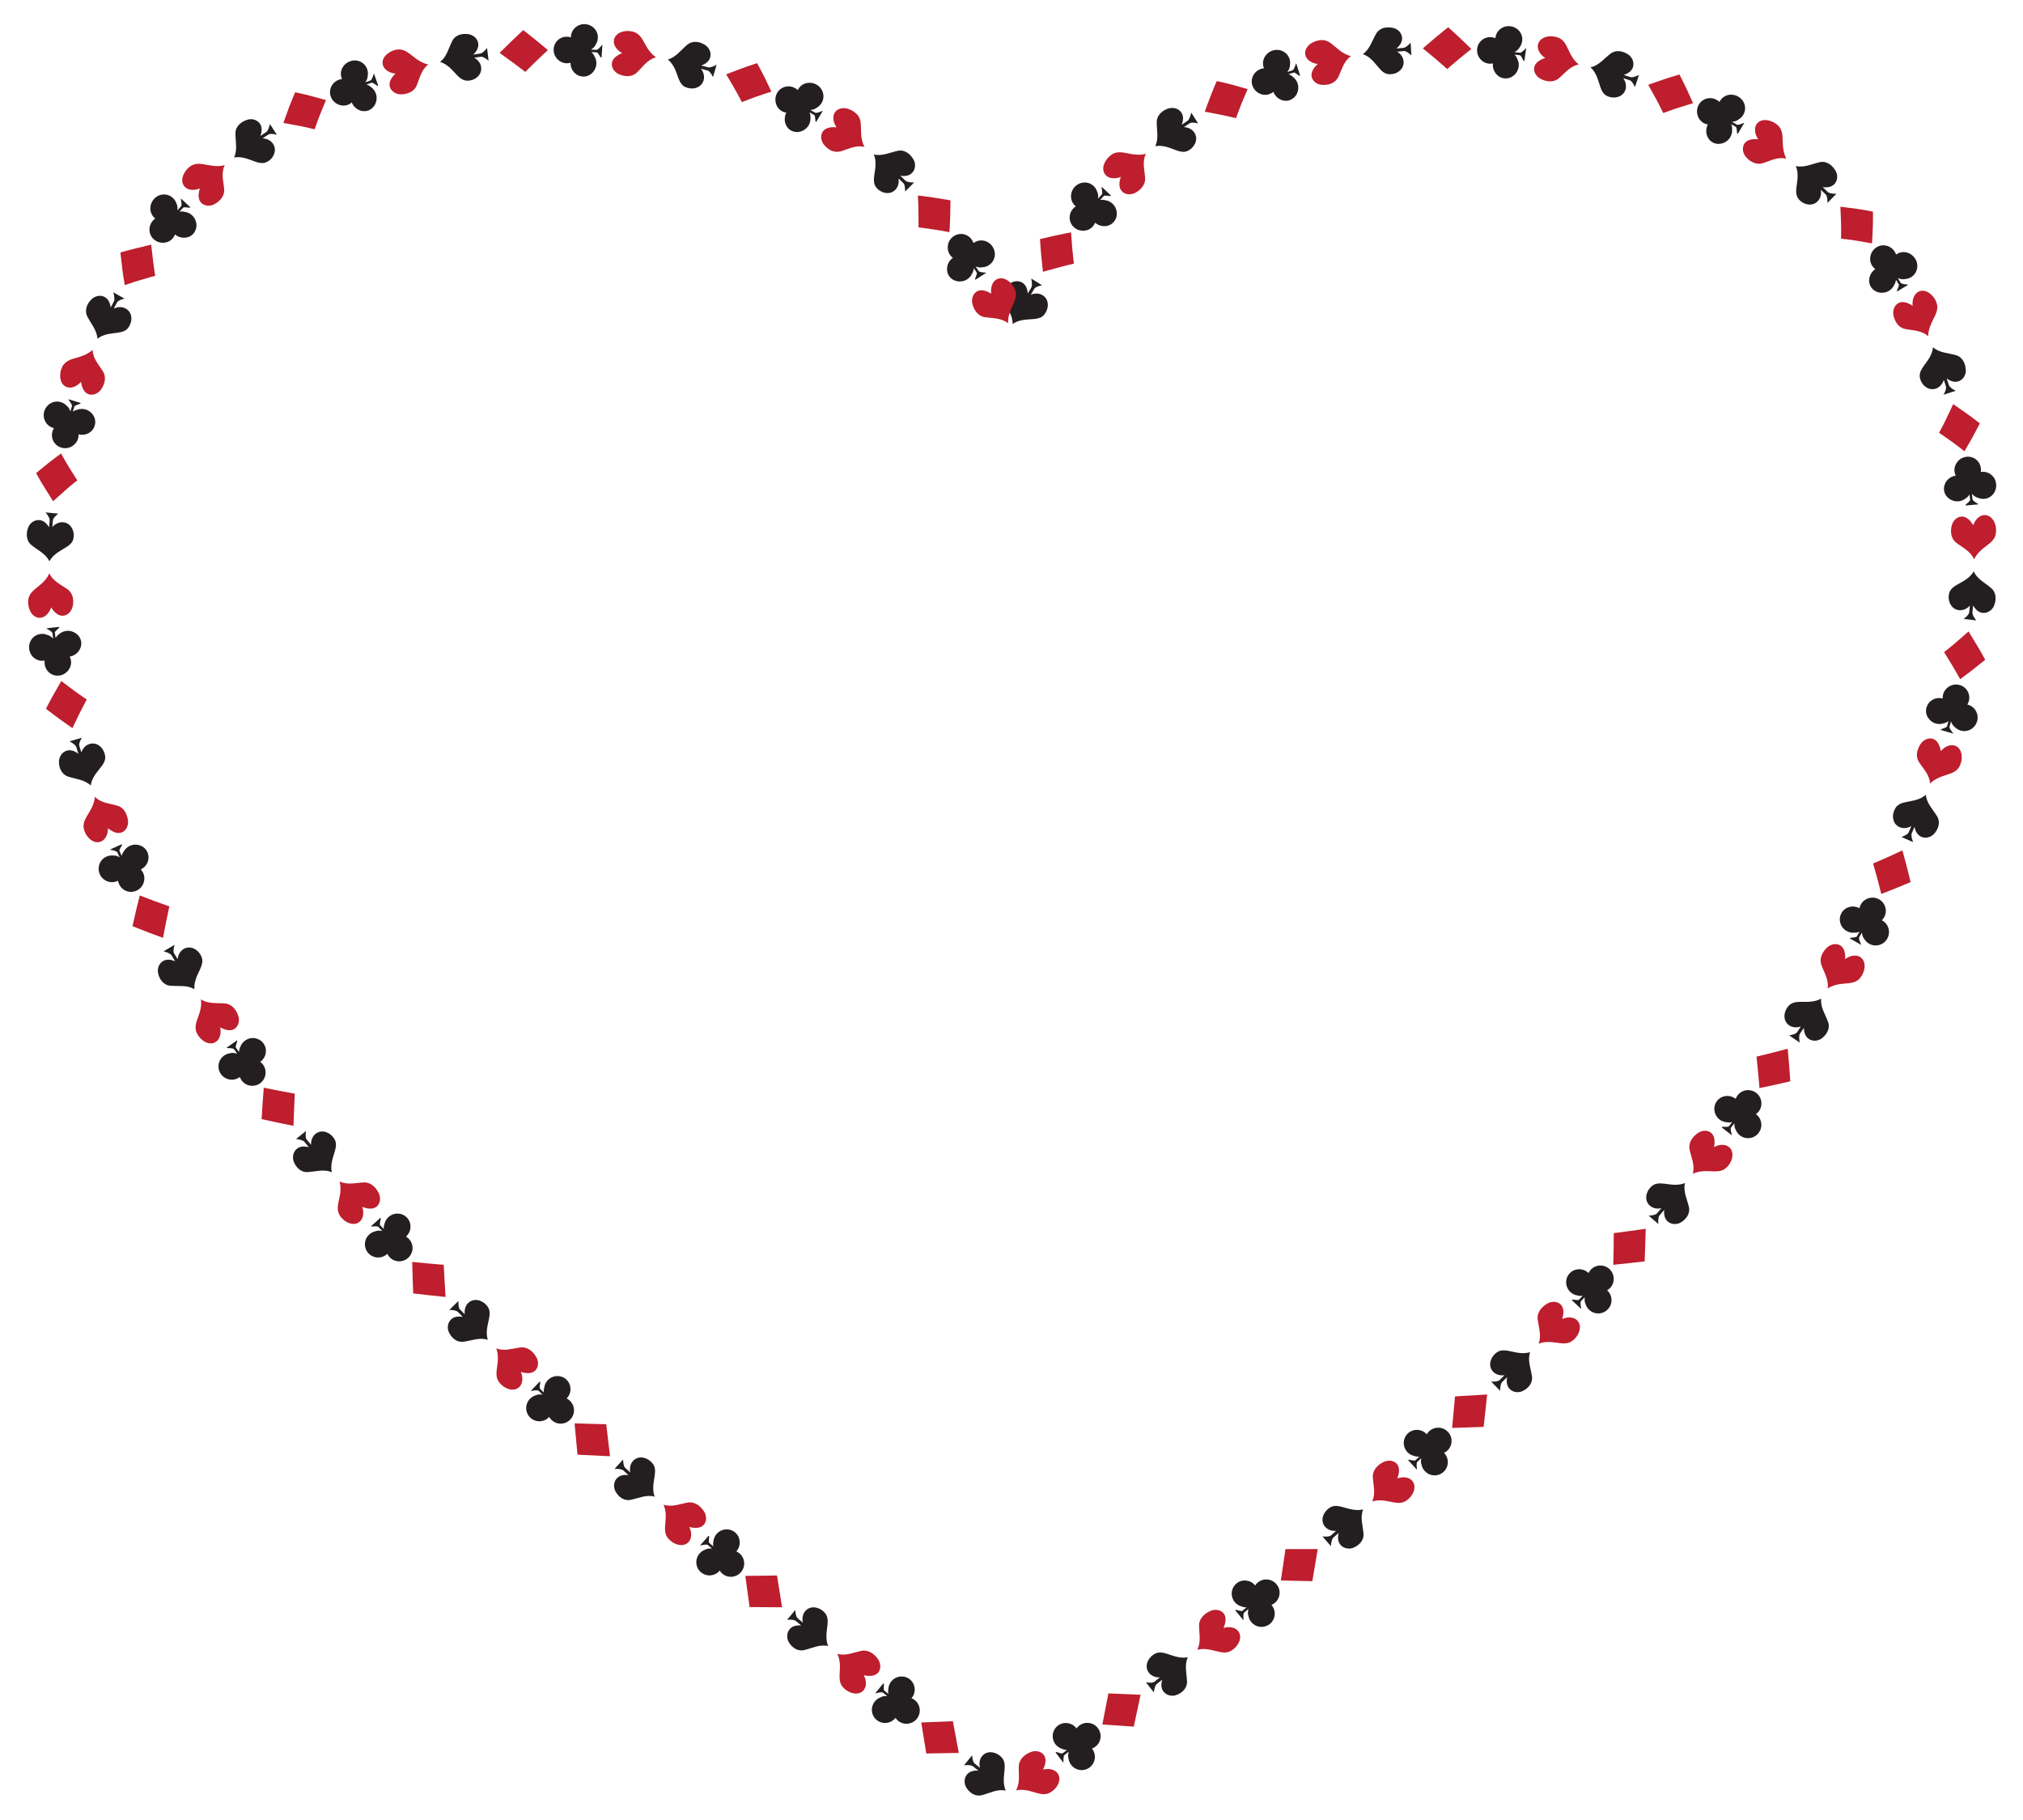 <?xml version="1.0" encoding="utf-8"?>
<!DOCTYPE svg PUBLIC "-//W3C//DTD SVG 1.1//EN" "http://www.w3.org/Graphics/SVG/1.1/DTD/svg11.dtd">
<svg version="1.1" id="Layer_1" xmlns="http://www.w3.org/2000/svg" xmlns:xlink="http://www.w3.org/1999/xlink" x="0px" y="0px"
	 viewBox="0 0 1804.473 1623.005" enable-background="new 0 0 1804.473 1623.005" xml:space="preserve">
<g>
	<path fill="#BE1E2D" d="M922.311,1598.489c-5.26-1.594-10.445-2.825-16.065-1.612
		c3.952-7.026,2.179-14.313,2.507-21.979c0.43-6.187,5.713-10.519,11.436-12.485
		c3.926-1.171,8.036-0.323,10.5,2.425c3.217,3.713,1.84,9.111-0.283,13.541c6.268-1.744,13.127,0.4,14.395,6.544
		c1.117,5.94-3.986,12.399-9.84,14.702C930.564,1601.129,926.355,1599.712,922.311,1598.489"/>
	<path fill="#231F20" d="M1058.808,1500.017c-0.263-7.661-2.553-14.985,0.7-21.862
		c-5.361,1.031-10.471-0.366-15.68-2.136c-4.011-1.365-8.166-2.928-12.289-1.612
		c-5.467,2.058-9.925,8.213-8.417,14.181c1.397,5.166,6.358,7.718,11.436,7.556l-4.701,3.734
		c-0.06,0.043-0.127,0.092-0.208,0.15c-1.352,1.033-4.523,0.861-6.277,0.658l-1.24-0.165l7.112,9.001
		l0.04-0.46c0.152-1.358,0.729-5.403,2.436-7.003l4.973-3.95c-1.121,3.785-1.28,7.957,1.498,11.118
		c2.575,2.849,6.63,3.864,10.37,2.851C1054.023,1510.355,1058.861,1506.194,1058.808,1500.017"/>
	<path fill="#231F20" d="M974.148,1559.757c-0.044-0.052-0.088-0.103-0.139-0.162c1.092-0.405,2.144-0.974,3.117-1.719
		c5.185-3.956,6.115-11.398,2.11-16.582s-11.396-6.149-16.554-2.213c-0.969,0.742-1.789,1.604-2.46,2.55
		c-0.042-0.062-0.08-0.117-0.118-0.173c-3.992-5.197-11.395-6.218-16.533-2.282
		c-5.132,3.942-6.095,11.348-2.134,16.559c1.537,2.02,3.592,3.373,5.838,4.089c1.367,0.672,2.913,1.012,4.502,0.996
		l-3.646,2.775c-0.049,0.033-0.097,0.066-0.161,0.11c-1.05,0.763-4.587-0.886-5.926-1.062l-0.527,0.399
		l6.845,9.012l0.194-0.147c0.131-1.036-0.368-5.431,0.963-6.621l3.86-2.939c-0.639,2.035-0.906,4.214-0.291,6.188
		c0.276,1.952,1.032,3.871,2.316,5.559c3.97,5.223,11.399,6.244,16.579,2.264
		C977.169,1572.386,978.141,1564.955,974.148,1559.757"/>
	<polygon fill="#BE1E2D" points="1017.385,1511.603 988.652,1510.387 988.654,1510.392 988.647,1510.39 983.289,1538.135 
		1011.32,1540.022 	"/>
	<path fill="#BE1E2D" d="M1084.017,1472.471c-5.322-1.388-10.527-2.386-16.118-0.984
		c3.697-7.149,1.615-14.393,1.641-22.062c0.18-6.202,5.27-10.751,10.932-12.91
		c3.885-1.312,8.009-0.647,10.585,2.004c3.358,3.574,2.223,9.049,0.258,13.536
		c6.212-1.968,13.128-0.135,14.652,5.965c1.374,5.917-3.519,12.521-9.27,15.073
		C1092.364,1474.776,1088.104,1473.53,1084.017,1472.471"/>
	<path fill="#231F20" d="M1216.242,1368.15c-0.605-7.625-3.257-14.852-0.337-21.876
		c-5.303,1.29-10.471,0.141-15.754-1.379c-4.066-1.169-8.314-2.564-12.358-1.049
		c-5.359,2.309-9.513,8.663-7.729,14.557c1.636,5.097,6.705,7.418,11.768,7.018l-4.519,3.952
		c-0.058,0.046-0.123,0.098-0.2,0.16c-1.304,1.093-4.47,1.077-6.239,0.946l-1.249-0.112l7.516,8.667
		l0.021-0.46c0.099-1.354,0.485-5.428,2.115-7.107l4.781-4.181c-0.943,3.835-0.908,8.013,2.012,11.043
		c2.703,2.727,6.8,3.551,10.49,2.36C1211.938,1378.708,1216.572,1374.307,1216.242,1368.15"/>
	<path fill="#231F20" d="M1134.264,1431.645c-0.046-0.05-0.092-0.099-0.145-0.156c1.074-0.452,2.101-1.066,3.041-1.853
		c5.004-4.189,5.642-11.637,1.419-16.646c-4.223-5.008-11.67-5.686-16.642-1.524
		c-0.935,0.783-1.717,1.68-2.346,2.653c-0.045-0.06-0.085-0.113-0.126-0.168
		c-4.207-5.025-11.637-5.732-16.593-1.582c-4.977,4.126-5.641,11.552-1.463,16.605
		c1.618,1.955,3.725,3.223,5.998,3.845c1.391,0.613,2.953,0.893,4.544,0.817l-3.533,2.917
		c-0.048,0.035-0.094,0.07-0.156,0.117c-1.017,0.807-4.617-0.695-5.961-0.815l-0.509,0.421l7.206,8.726
		l0.187-0.155c0.088-1.042-0.591-5.415,0.688-6.66l3.741-3.089c-0.562,2.051-0.74,4.239-0.043,6.188
		c0.356,1.94,1.19,3.827,2.543,5.462c4.174,5.049,11.65,5.771,16.684,1.597
		C1137.812,1444.145,1138.471,1436.67,1134.264,1431.645"/>
	<path fill="#BE1E2D" d="M1175.378,1381.642c0,0-7.192,0.028-14.384,0.057c-7.184-0.001-14.369-0.002-14.369-0.002
		l0.002,0.005l-0.006-0.001l-4.128,27.961l28.08,0.645c0,0,1.217-7.167,2.434-14.334
		C1174.193,1388.807,1175.378,1381.642,1175.378,1381.642z"/>
	<path fill="#BE1E2D" d="M1240.118,1339.402c-5.374-1.11-10.641-1.871-16.156-0.197
		c3.354-7.311,0.917-14.444,0.555-22.106c-0.132-6.203,4.715-10.995,10.256-13.432
		c3.818-1.495,7.963-1.045,10.672,1.471c3.541,3.402,2.681,8.921,0.943,13.5
		c6.113-2.269,13.108-0.802,14.943,5.217c1.678,5.847-2.9,12.68-8.514,15.529
		C1248.569,1341.286,1244.252,1340.255,1240.118,1339.402"/>
	<path fill="#231F20" d="M1366.511,1227.832c-1.087-7.597-4.164-14.628-1.685-21.817
		c-5.219,1.614-10.451,0.784-15.818-0.41c-4.137-0.925-8.423-2.022-12.367-0.272
		c-5.21,2.616-8.971,9.191-6.838,14.965c1.938,4.987,7.136,7.005,12.169,6.304l-4.279,4.211
		c-0.055,0.049-0.117,0.105-0.191,0.171c-1.235,1.17-4.404,1.334-6.169,1.316l-1.249-0.034l8.015,8.207l-0.008-0.462
		c0.009-1.369,0.157-5.455,1.685-7.227l4.528-4.456c-0.713,3.882-0.432,8.05,2.664,10.9
		c2.861,2.561,7.005,3.137,10.624,1.726C1362.848,1238.647,1367.25,1233.997,1366.511,1227.832"/>
	<path fill="#231F20" d="M1288.232,1296.01c-0.049-0.047-0.098-0.094-0.154-0.148c1.049-0.509,2.042-1.178,2.94-2.015
		c4.777-4.455,5.016-11.926,0.524-16.695c-4.491-4.769-11.965-5.047-16.703-0.629
		c-0.891,0.831-1.623,1.768-2.199,2.773c-0.048-0.058-0.09-0.108-0.135-0.161
		c-4.471-4.792-11.922-5.106-16.642-0.705c-4.744,4.375-5.019,11.816-0.585,16.648
		c1.717,1.869,3.888,3.026,6.19,3.529c1.421,0.54,2.996,0.739,4.581,0.58l-3.377,3.096
		c-0.046,0.038-0.091,0.075-0.15,0.124c-0.974,0.859-4.646-0.455-5.994-0.505l-0.487,0.446l7.647,8.342l0.179-0.164
		c0.034-1.045-0.87-5.378,0.343-6.688l3.576-3.279c-0.455,2.077-0.519,4.271,0.279,6.181
		c0.456,1.919,1.387,3.76,2.822,5.322c4.429,4.825,11.942,5.156,16.757,0.715
		C1292.439,1308.307,1292.703,1300.802,1288.232,1296.01"/>
	<path fill="#BE1E2D" d="M1326.514,1243.774c0,0-7.181,0.44-14.361,0.879c-7.163,0.41-14.326,0.82-14.326,0.82
		l0.002,0.005l-0.006-0.001l-2.561,28.128l28.092-0.923c0,0,0.806-7.235,1.612-14.47
		C1325.739,1250.993,1326.514,1243.774,1326.514,1243.774z"/>
	<path fill="#BE1E2D" d="M1388.549,1197.592c-5.446-0.764-10.756-1.187-16.119,0.869
		c2.834-7.556-0.033-14.489-0.895-22.104c-0.54-6.177,4.014-11.224,9.324-14.062
		c3.679-1.765,7.865-1.572,10.733,0.752c3.765,3.157,3.263,8.701,1.864,13.415c5.908-2.709,13.027-1.687,15.248,4.184
		c2.03,5.685-1.99,12.929-7.458,16.104C1397.119,1198.925,1392.736,1198.177,1388.549,1197.592"/>
	<path fill="#231F20" d="M1506.515,1076.771c-1.681-7.452-5.361-14.212-3.534-21.605
		c-5.055,2.065-10.304,1.713-15.772,0.958c-4.207-0.58-8.598-1.339-12.37,0.73
		c-4.949,3.042-8.114,9.905-5.504,15.49c2.331,4.802,7.69,6.408,12.626,5.276l-3.913,4.551
		c-0.051,0.053-0.109,0.114-0.177,0.185c-1.145,1.259-4.302,1.669-6.067,1.788l-1.251,0.063l8.65,7.534
		l-0.044-0.459c-0.096-1.362-0.264-5.435,1.127-7.315l4.14-4.82c-0.377,3.941,0.244,8.076,3.556,10.659
		c3.069,2.327,7.24,2.551,10.726,0.827C1503.756,1087.881,1507.728,1082.823,1506.515,1076.771"/>
	<path fill="#231F20" d="M1433.669,1150.987c-0.052-0.044-0.104-0.087-0.164-0.137c1.014-0.581,1.962-1.316,2.802-2.213
		c4.424-4.822,4.099-12.314-0.731-16.74c-4.83-4.426-12.28-4.143-16.651,0.623
		c-0.833,0.888-1.498,1.87-2.004,2.91c-0.052-0.054-0.098-0.102-0.146-0.151c-4.803-4.459-12.266-4.264-16.668,0.432
		c-4.402,4.694-4.115,12.162,0.633,16.67c1.844,1.748,4.086,2.75,6.41,3.087
		c1.451,0.438,3.032,0.522,4.596,0.248l-3.133,3.342c-0.043,0.041-0.085,0.082-0.14,0.135
		c-0.915,0.921-4.675-0.142-6.025-0.103l-0.456,0.477l8.201,7.798l0.168-0.175c-0.036-1.045-1.226-5.296-0.106-6.686
		l3.319-3.541c-0.301,2.111-0.207,4.311,0.723,6.165c0.593,1.889,1.648,3.662,3.187,5.12
		c4.758,4.517,12.248,4.282,16.741-0.51C1438.719,1162.945,1438.472,1155.445,1433.669,1150.987"/>
	<path fill="#BE1E2D" d="M1467.928,1095.972c0,0-1.778,0.258-4.444,0.644c-2.659,0.389-6.214,0.892-9.789,1.364
		c-7.119,0.942-14.237,1.884-14.237,1.884l0.002,0.005l-0.006-0c0,0-0.069,7.06-0.138,14.12
		c-0.139,7.056-0.278,14.111-0.278,14.111s6.994-0.73,13.988-1.459c6.982-0.799,13.964-1.597,13.964-1.597
		s0.266-7.271,0.531-14.541c0.134-3.619,0.236-7.254,0.297-9.987
		C1467.885,1097.789,1467.928,1095.972,1467.928,1095.972z"/>
	<path fill="#BE1E2D" d="M1525.889,1044.67c-5.488-0.258-10.793-0.185-16.004,2.296
		c2.225-7.722-1.317-14.419-2.869-21.91c-1.111-6.099,2.922-11.538,7.98-14.811
		c3.48-2.099,7.656-2.3,10.731-0.258c4.045,2.785,4.083,8.358,3.134,13.188
		c5.619-3.254,12.797-2.926,15.566,2.717c1.286,2.746,1.087,6.013-0.069,9.066c-1.185,3.028-3.337,5.833-5.902,7.687
		C1534.541,1045.205,1530.108,1044.867,1525.889,1044.67"/>
	<path fill="#231F20" d="M1630.678,911.682c-2.633-7.238-7.112-13.473-6.204-21.014
		c-4.769,2.682-10.058,2.968-15.546,2.911c-4.237-0.051-8.626-0.234-12.116,2.256
		c-4.551,3.584-6.866,10.727-3.612,15.954c2.905,4.495,8.386,5.445,13.172,3.743l-3.337,4.987
		c-0.044,0.059-0.093,0.126-0.152,0.206c-0.979,1.392-4.023,2.197-5.777,2.511l-1.238,0.205l9.472,6.472
		l-0.096-0.45c-0.235-1.33-0.913-5.381,0.225-7.426l3.535-5.283c0.085,3.949,1.194,7.988,4.795,10.165
		c3.313,1.939,7.492,1.66,10.765-0.477C1629.258,923.08,1632.691,917.6,1630.678,911.682"/>
	<path fill="#231F20" d="M1566.422,993.858c-0.057-0.038-0.112-0.076-0.177-0.119c0.952-0.682,1.823-1.511,2.571-2.49
		c3.916-5.266,2.815-12.696-2.45-16.591c-5.268-3.897-12.637-2.845-16.485,2.331c-0.738,0.965-1.3,2.006-1.697,3.09
		c-0.057-0.048-0.108-0.091-0.16-0.136c-5.232-3.947-12.627-3.019-16.517,2.071
		c-1.947,2.547-2.658,5.664-2.24,8.654c0.41,2.982,1.93,5.824,4.519,7.839c2.003,1.559,4.336,2.345,6.694,2.464
		c1.498,0.303,3.067,0.225,4.598-0.2c0,0-0.695,0.91-1.391,1.819c-0.708,0.9-1.415,1.8-1.415,1.8
		c-0.039,0.045-0.077,0.089-0.128,0.147c-0.823,1.005-4.667,0.31-6.006,0.478l-0.408,0.518l8.913,6.972
		l0.15-0.191c-0.135-1.037-1.733-5.158-0.747-6.645c0,0,0.749-0.955,1.497-1.91
		c0.737-0.964,1.474-1.928,1.474-1.928c-0.088,2.135,0.221,4.317,1.315,6.063c0.763,1.815,1.983,3.477,3.657,4.78
		c2.582,2.01,5.755,2.797,8.77,2.405c3.006-0.398,5.87-1.959,7.872-4.579
		C1572.641,1005.256,1571.654,997.805,1566.422,993.858"/>
	<path fill="#BE1E2D" d="M1594.595,935.406c0,0-6.941,1.809-13.882,3.617c-6.971,1.705-13.942,3.41-13.942,3.41
		l0.003,0.004l-0.006,0c0,0,0.705,7.012,1.41,14.024c0.357,3.529,0.645,7.026,0.87,9.662
		c0.221,2.638,0.368,4.396,0.368,4.396s1.72-0.362,4.301-0.904c2.579-0.547,6.043-1.269,9.453-2.048
		c6.865-1.563,13.731-3.127,13.731-3.127s-0.521-7.261-1.041-14.522C1595.226,942.663,1594.595,935.406,1594.595,935.406
		z"/>
	<path fill="#BE1E2D" d="M1645.826,877.23c-5.501,0.473-10.785,1.233-15.572,4.409
		c1.121-7.995-3.204-14.109-5.741-21.294c-1.881-5.851,1.218-11.815,5.773-15.723
		c3.171-2.529,7.296-3.294,10.632-1.707c4.404,2.185,5.189,7.665,4.897,12.567
		c5.146-3.981,12.35-4.661,15.859,0.525c3.298,5.062,0.924,13.058-3.632,17.492
		C1654.55,876.625,1650.044,876.857,1645.826,877.23"/>
	<path fill="#231F20" d="M1727.983,728.295c-1.981-3.305-4.373-6.262-6.339-9.337c-1.981-3.081-3.462-6.25-3.854-10.064
		c-2.013,1.815-4.349,3.036-6.84,3.935c-2.485,0.901-5.124,1.481-7.826,1.983c-4.161,0.773-8.546,1.415-11.429,4.514
		c-0.923,1.093-1.648,2.381-2.186,3.756c-0.557,1.369-0.9,2.835-0.994,4.308
		c-0.188,2.945,0.619,5.92,2.705,8.175c3.689,3.864,9.25,3.798,13.649,1.234l-2.366,5.512
		c-0.032,0.066-0.069,0.141-0.112,0.23c-0.701,1.55-3.568,2.891-5.203,3.53l-1.165,0.432l10.493,4.635
		l-0.181-0.428c-0.504-1.282-1.904-5.139-1.16-7.359l2.51-5.846c0.81,3.858,2.64,7.626,6.583,9.097
		c3.616,1.291,7.683,0.226,10.526-2.513C1728.889,739.908,1731.041,733.705,1727.983,728.295"/>
	<path fill="#231F20" d="M1678.739,820.911c-0.062-0.029-0.123-0.058-0.193-0.09c0.836-0.826,1.569-1.785,2.157-2.874
		c0.782-1.447,1.235-2.981,1.381-4.513c0.127-1.543-0.06-3.089-0.517-4.541c-0.918-2.906-2.945-5.446-5.854-6.952
		c-2.908-1.506-6.14-1.7-9.005-0.813c-1.434,0.443-2.772,1.161-3.945,2.118c-1.194,0.948-2.215,2.14-2.98,3.555
		c-0.575,1.064-0.966,2.177-1.187,3.306c-0.064-0.039-0.121-0.073-0.179-0.109
		c-5.78-3.089-12.913-1.064-15.931,4.521c-3.062,5.564-1.04,12.643,4.676,15.888
		c2.209,1.249,4.628,1.686,6.973,1.456c1.518,0.076,3.079-0.221,4.539-0.862l-2.259,3.983
		c-0.032,0.05-0.063,0.099-0.105,0.165c-0.663,1.117-4.559,0.993-5.854,1.354l-0.325,0.573l9.829,5.607l0.12-0.212
		c-0.286-1.01-2.475-4.862-1.724-6.481l2.396-4.224c0.208,2.114,0.822,4.221,2.168,5.794
		c1.024,1.687,2.474,3.155,4.321,4.199c5.683,3.226,13.011,1.188,16.221-4.644
		C1686.632,831.255,1684.518,824,1678.739,820.911"/>
	<path fill="#BE1E2D" d="M1696.921,758.486c0,0-6.509,2.993-13.018,5.985c-3.255,1.466-6.578,2.876-9.03,3.938
		c-2.46,1.053-4.1,1.756-4.1,1.756l0.004,0.004l-0.006,0.001c0,0,1.89,6.775,3.78,13.549
		c0.921,3.404,1.763,6.795,2.421,9.362c0.646,2.567,1.077,4.279,1.077,4.279s6.561-2.52,13.121-5.162
		c6.511-2.72,13.021-5.44,13.021-5.44s-0.429-1.78-1.072-4.45c-0.654-2.669-1.494-6.196-2.409-9.734
		C1698.815,765.53,1696.921,758.486,1696.921,758.486z"/>
	<path fill="#BE1E2D" d="M1735.896,691.247c-2.625,0.832-5.17,1.722-7.569,2.913c-2.437,1.177-4.717,2.659-6.752,4.701
		c-0.451-8.017-6.074-13.106-10.148-19.552c-1.579-2.647-1.908-5.563-1.39-8.41
		c0.256-1.425,0.739-2.828,1.356-4.18c0.593-1.359,1.347-2.659,2.216-3.857c2.476-3.145,6.296-4.809,9.903-4.022
		c4.784,1.124,6.823,6.279,7.674,11.14c4.065-5.041,10.912-7.378,15.519-3.104
		c4.342,4.19,3.979,12.691,0.324,18.015C1744.215,688.718,1739.927,689.964,1735.896,691.247"/>
	<path fill="#231F20" d="M1776.454,524.841c-2.851-2.536-6.147-4.606-9.009-6.907
		c-2.877-2.302-5.394-4.838-6.917-8.317c-2.748,4.738-7.158,7.625-11.91,10.268
		c-3.647,2.035-7.708,3.992-9.507,7.776c-2.193,5.216-0.642,12.397,4.576,15.426
		c4.655,2.556,9.973,0.854,13.427-2.921l-0.656,5.958c-0.011,0.073-0.024,0.155-0.04,0.253
		c-0.22,1.687-2.577,3.816-3.956,4.904l-0.99,0.754l11.394,1.328l-0.297-0.356
		c-0.854-1.081-3.316-4.352-3.248-6.691c0,0,0.176-1.583,0.352-3.166c0.088-0.791,0.176-1.583,0.242-2.176
		c0.067-0.593,0.087-0.992,0.087-0.992c1.946,3.432,4.759,6.484,8.974,6.705c3.82,0.144,7.473-2.11,9.315-5.64
		C1780.758,535.724,1781.001,529.054,1776.454,524.841"/>
	<path fill="#231F20" d="M1755.047,628.458c-0.067-0.013-0.133-0.025-0.209-0.04c0.603-1.016,1.073-2.138,1.37-3.348
		c1.655-6.442-2.476-12.864-8.868-14.251c-6.412-1.392-12.589,2.541-14.179,8.709
		c-0.287,1.166-0.383,2.334-0.311,3.475c-0.071-0.022-0.135-0.041-0.201-0.061
		c-3.182-0.782-6.371-0.239-8.946,1.242c-1.288,0.741-2.422,1.718-3.328,2.889c-0.895,1.173-1.583,2.536-2.021,4.045
		c-1.679,6.029,2.068,12.389,8.366,14.202c2.441,0.695,4.888,0.553,7.104-0.223
		c1.488-0.284,2.929-0.942,4.189-1.914l-1.226,4.41c-0.019,0.056-0.037,0.111-0.061,0.185
		c-0.373,1.245-4.174,2.038-5.339,2.69l-0.176,0.632l10.864,3.167l0.066-0.236
		c-0.519-0.922-3.566-4.165-3.23-5.918l1.302-4.683c0.712,2.006,1.815,3.914,3.498,5.128
		c1.398,1.403,3.156,2.493,5.197,3.074c6.298,1.813,12.868-1.993,14.674-8.5c0.466-1.617,0.541-3.258,0.299-4.828
		c-0.232-1.567-0.759-3.055-1.537-4.385C1760.787,631.259,1758.229,629.241,1755.047,628.458"/>
	<path fill="#BE1E2D" d="M1755.897,563.224c0,0-5.425,4.804-10.819,9.409c-1.347,1.146-2.695,2.291-3.958,3.365
		c-1.302,1.054-2.517,2.038-3.559,2.882c-2.081,1.666-3.468,2.777-3.468,2.777l0.005,0.003l-0.006,0.003
		c0,0,3.678,5.87,7.324,11.925c1.846,3.026,3.503,6.055,4.823,8.357c1.295,2.306,2.158,3.844,2.158,3.844
		s1.416-1.045,3.54-2.613c2.104-1.581,5.011-3.688,7.761-5.866c5.524-4.339,11.08-8.86,11.08-8.86
		s-0.893-1.608-2.233-4.02c-0.672-1.196-1.455-2.591-2.295-4.086c-0.883-1.488-1.825-3.076-2.766-4.663
		C1759.706,569.352,1755.897,563.224,1755.897,563.224z"/>
	<path fill="#BE1E2D" d="M1771.818,486.875c-4.438,3.371-8.541,6.818-10.956,12.021
		c-3.247-7.419-10.085-10.307-16.076-14.93c-4.833-3.856-5.369-10.344-3.657-15.992
		c1.227-3.765,4.135-6.645,7.798-7.195c2.434-0.322,4.595,0.526,6.469,1.996c1.87,1.468,3.491,3.555,4.655,5.684
		c0.273-0.771,0.6-1.518,0.976-2.229c0.36-0.71,0.751-1.384,1.196-2.014c0.884-1.259,1.941-2.34,3.119-3.156
		c2.357-1.632,5.201-2.216,8.127-1.019c1.402,0.603,2.618,1.562,3.635,2.765c1.022,1.203,1.844,2.65,2.368,4.224
		c1.091,3.147,1.314,6.795,0.595,9.963C1778.775,481.62,1775.273,484.283,1771.818,486.875"/>
	<path fill="#231F20" d="M1745.047,316.888c-7.505-2.17-15.2-2.119-20.842-7.164
		c-0.529,5.474-3.337,9.954-6.562,14.343c-1.242,1.69-2.549,3.388-3.541,5.178
		c-0.986,1.788-1.762,3.709-1.804,5.795c0.07,2.821,1.177,5.687,3.042,7.923c1.874,2.23,4.488,3.844,7.49,4.135
		c2.641,0.198,5.002-0.626,6.903-2.118c1.902-1.491,3.361-3.655,4.075-6.055c0,0,0.128,0.352,0.319,0.88
		c0.19,0.528,0.456,1.229,0.672,1.946c0.455,1.427,0.91,2.854,0.91,2.854c0.019,0.071,0.041,0.152,0.066,0.247
		c0.486,1.631-0.797,4.541-1.612,6.097l-0.596,1.093l10.939-3.454l-0.416-0.204c-1.221-0.64-4.8-2.619-5.691-4.782
		c0,0-0.484-1.518-0.969-3.036c-0.233-0.762-0.532-1.502-0.727-2.067c-0.204-0.562-0.339-0.936-0.339-0.936
		c3.292,2.287,7.041,3.941,10.99,2.402c3.546-1.444,5.961-5.022,6.103-9
		C1753.483,325.066,1751.001,318.813,1745.047,316.888"/>
	<path fill="#231F20" d="M1767.085,420.935c-0.067,0.014-0.133,0.027-0.209,0.043c0.168-1.175,0.172-2.4-0.018-3.641
		c-0.508-3.301-2.26-6.08-4.718-7.855c-2.525-1.768-5.693-2.543-8.916-1.957
		c-3.223,0.585-5.889,2.401-7.603,4.821c-1.779,2.436-2.669,5.488-2.187,8.621c0.18,1.179,0.536,2.287,1.039,3.309
		c-0.074,0.007-0.141,0.013-0.209,0.019c-3.241,0.479-5.983,2.176-7.801,4.489
		c-0.915,1.159-1.573,2.47-1.992,3.878c-0.447,1.413-0.613,2.917-0.441,4.454
		c0.684,6.116,6.536,10.589,13.063,9.991c2.526-0.243,4.745-1.261,6.513-2.789
		c1.276-0.807,2.367-1.944,3.174-3.309l0.511,4.546c0.004,0.059,0.007,0.117,0.012,0.194
		c0.059,0.645-0.716,1.501-1.619,2.32c-0.927,0.822-1.972,1.606-2.41,2.122l0.048,0.652l11.274-0.981
		l-0.018-0.245c-0.399-0.336-1.588-0.991-2.711-1.776c-1.126-0.786-2.244-1.697-2.409-2.578l-0.543-4.834
		c1.412,1.604,3.149,2.977,5.166,3.495c1.823,0.798,3.864,1.175,5.975,0.972c6.526-0.598,11.198-6.612,10.429-13.43
		c-0.192-1.697-0.704-3.274-1.465-4.663c-0.789-1.387-1.869-2.581-3.092-3.533
		C1773.466,421.368,1770.327,420.456,1767.085,420.935"/>
	<path fill="#BE1E2D" d="M1742.182,360.442c0,0-3.021,6.599-6.104,12.967c-0.772,1.585-1.545,3.17-2.269,4.656
		c-0.777,1.48-1.502,2.862-2.123,4.047c-1.249,2.343-2.082,3.905-2.082,3.905l0.005,0.001l-0.004,0.005
		c0,0,5.7,3.873,11.456,7.978c2.848,2.051,5.575,4.178,7.683,5.781c2.093,1.618,3.489,2.697,3.489,2.697
		s0.895-1.515,2.238-3.787c1.326-2.28,3.154-5.363,4.862-8.468c3.341-6.179,6.626-12.587,6.626-12.587
		s-1.462-1.13-3.655-2.824c-1.093-0.834-2.369-1.808-3.736-2.851c-1.409-1.013-2.912-2.093-4.415-3.174
		C1748.136,364.498,1742.182,360.442,1742.182,360.442z"/>
	<path fill="#BE1E2D" d="M1724.659,284.323c-2.419,4.897-4.764,9.825-4.762,15.576
		c-3.01-2.684-6.37-3.943-9.886-4.735c-3.588-0.756-7.338-1.047-11.053-1.82
		c-5.988-1.395-9.059-7.07-10.175-12.75c-0.529-3.901,0.917-7.799,3.963-9.89
		c4.096-2.72,9.208-0.675,13.313,2.073c-0.83-6.414,2.16-13.066,8.425-13.457
		c3.031-0.127,6.005,1.382,8.431,3.728c1.212,1.172,2.286,2.55,3.157,4.03c0.833,1.499,1.427,3.117,1.777,4.716
		C1728.658,276.571,1726.561,280.538,1724.659,284.323"/>
	<path fill="#231F20" d="M1623.557,144.577c-7.637,1.627-14.366,5.287-21.722,3.522
		c2.137,5.064,1.763,10.371,0.994,15.766c-0.298,2.079-0.649,4.197-0.681,6.246c-0.028,2.045,0.263,4.019,1.174,5.909
		c2.734,4.917,9.299,7.998,14.928,5.641c4.826-2.103,6.829-7.424,5.83-12.349c0,0,1.111,1.004,2.222,2.009
		c1.071,1.046,2.143,2.092,2.143,2.092c0.05,0.054,0.107,0.115,0.174,0.187c1.192,1.214,1.42,4.388,1.425,6.144
		l-0.017,1.245l8.052-8.171l-0.464,0.014c-1.379,0.004-5.468-0.072-7.267-1.568c0,0-1.126-1.129-2.289-2.219
		c-1.183-1.069-2.365-2.139-2.365-2.139c1.967,0.264,4.029,0.254,5.892-0.16
		c1.863-0.415,3.591-1.301,4.962-2.9c1.23-1.477,1.948-3.276,2.152-5.175c0.184-1.876-0.175-3.822-1.031-5.635
		c-1.375-2.628-3.358-5.024-5.762-6.635c-1.202-0.805-2.508-1.414-3.894-1.756
		C1626.608,144.322,1625.102,144.293,1623.557,144.577"/>
	<path fill="#231F20" d="M1691.45,226.899c-0.053,0.042-0.106,0.084-0.168,0.132
		c-0.39-1.121-0.954-2.209-1.696-3.227c-3.971-5.44-11.405-6.624-16.608-2.643
		c-5.203,3.981-6.41,11.319-2.699,16.395c0.701,0.96,1.53,1.775,2.446,2.453
		c-0.064,0.04-0.12,0.075-0.178,0.111c-5.351,3.784-6.942,10.969-3.545,16.039
		c0.854,1.274,1.946,2.307,3.193,3.089c1.229,0.795,2.568,1.371,4.012,1.661c2.874,0.588,6.064,0.117,8.853-1.602
		c2.16-1.332,3.717-3.232,4.652-5.397c0.801-1.294,1.295-2.807,1.438-4.403l2.386,3.902
		c0.028,0.052,0.056,0.103,0.093,0.171c0.657,1.123-1.343,4.465-1.663,5.761l0.341,0.557l9.693-5.841l-0.128-0.21
		c-1.029-0.251-5.468-0.217-6.519-1.657l-2.539-4.152c1.944,0.834,4.083,1.317,6.11,0.899
		c1.972-0.077,3.961-0.632,5.767-1.745c2.79-1.719,4.601-4.441,5.25-7.492c0.318-1.52,0.375-3.139,0.073-4.712
		c-0.321-1.561-0.954-3.105-1.91-4.535C1704.261,224.705,1696.8,223.115,1691.45,226.899"/>
	<path fill="#BE1E2D" d="M1641.557,184.396c0,0,0.398,7.249,0.607,14.293c0.148,3.494,0.078,7.109,0.069,9.747
		c-0.033,2.641-0.054,4.402-0.054,4.402l0.005-0.002l-0.001,0.006c0,0,1.719,0.206,4.298,0.515
		c2.572,0.332,6.105,0.73,9.49,1.323c6.836,1.109,13.842,2.428,13.842,2.428s0.431-6.955,0.694-14.117
		c0.172-3.605,0.145-7.113,0.152-9.799c-0.011-2.688-0.018-4.479-0.018-4.479s-1.827-0.334-4.569-0.834
		c-2.753-0.471-6.3-1.165-10.008-1.636C1648.715,185.216,1641.557,184.396,1641.557,184.396z"/>
	<path fill="#BE1E2D" d="M1590.126,125.576c0.073,2.764,0.21,5.47,0.681,8.101c0.473,2.628,1.194,5.3,2.557,7.835
		c-3.906-0.956-7.443-0.487-10.981,0.581c-3.513,1.035-6.939,2.544-10.566,3.616
		c-2.955,0.792-5.783,0.302-8.329-0.948c-2.599-1.177-4.899-3.145-6.699-5.449
		c-2.307-3.213-2.873-7.348-1.18-10.634c2.321-4.337,7.778-4.93,12.677-4.431
		c-3.749-5.292-4.245-12.587,1.075-15.885c5.179-3.072,13.348-0.284,17.663,4.623
		C1589.982,116.828,1590.012,121.328,1590.126,125.576"/>
	<path fill="#231F20" d="M1436.872,47.6c-6.168,4.663-10.746,10.926-18.181,12.429
		c4.059,3.679,5.97,8.598,7.575,13.803c1.248,3.971,2.325,8.343,5.658,10.892
		c4.653,3.236,12.011,3.185,16.041-1.298c3.457-4.024,2.895-9.593-0.094-13.73c0,0,0.363,0.093,0.895,0.275
		c0.534,0.176,1.245,0.411,1.956,0.645c1.423,0.469,2.846,0.939,2.846,0.939c0.069,0.026,0.147,0.056,0.239,0.091
		c1.605,0.564,3.202,3.308,3.982,4.882l0.533,1.124l3.655-10.874l-0.41,0.217c-1.235,0.613-4.945,2.346-7.22,1.797
		c0,0-1.513-0.499-3.025-0.998c-0.756-0.249-1.513-0.499-2.08-0.685c-0.573-0.168-0.955-0.279-0.955-0.279
		c3.764-1.217,7.328-3.325,8.415-7.409c0.928-3.703-0.528-7.76-3.607-10.27
		C1448.398,45.638,1441.93,44.023,1436.872,47.6"/>
	<path fill="#231F20" d="M1533.832,90.711c-0.028,0.062-0.055,0.124-0.087,0.195
		c-0.862-0.813-1.859-1.52-2.982-2.08c-6.004-2.985-13.11-0.624-15.904,5.335
		c-2.767,5.904-0.446,13.01,5.21,15.82c1.068,0.532,2.181,0.879,3.309,1.057c-0.038,0.065-0.071,0.122-0.106,0.181
		c-1.506,2.928-1.694,6.091-0.898,8.962c0.795,2.881,2.617,5.391,5.326,6.869c2.705,1.483,5.815,1.644,8.66,0.779
		c2.813-0.82,5.402-2.729,7.052-5.561c1.277-2.193,1.757-4.608,1.565-6.965c0.099-1.523-0.169-3.107-0.823-4.532
		c0,0,0.251,0.137,0.627,0.342c0.38,0.199,0.874,0.487,1.363,0.784c0.982,0.586,1.964,1.171,1.964,1.171
		c0.049,0.033,0.098,0.065,0.162,0.108c1.104,0.688,0.911,4.59,1.239,5.889l0.561,0.335l5.787-9.725l-0.211-0.126
		c-1.022,0.261-4.91,2.372-6.51,1.587c0,0-1.045-0.623-2.089-1.246c-0.518-0.319-1.054-0.607-1.454-0.825
		c-0.4-0.218-0.667-0.364-0.667-0.364c2.148-0.251,4.241-0.796,5.832-2.122c1.699-0.993,3.189-2.417,4.257-4.25
		c1.65-2.831,1.972-6.091,1.122-9.095c-0.873-2.953-2.955-5.583-5.956-7.228
		c-3.004-1.64-6.354-1.955-9.304-1.118C1537.92,85.736,1535.324,87.811,1533.832,90.711"/>
	<path fill="#BE1E2D" d="M1470.181,75.649c0,0,3.573,6.301,6.938,12.522c1.705,3.072,3.289,6.322,4.483,8.687
		c1.177,2.377,1.962,3.962,1.962,3.962l0.004-0.004l0.002,0.006c0,0,1.634-0.589,4.085-1.473
		c2.452-0.86,5.788-2.088,9.095-3.145c6.605-2.122,13.419-4.152,13.419-4.152s-2.808-6.396-5.822-12.883
		c-1.496-3.255-3.104-6.351-4.297-8.759c-1.212-2.389-2.02-3.981-2.02-3.981s-1.771,0.532-4.427,1.329
		c-2.654,0.824-6.126,1.825-9.635,3.059C1476.969,73.192,1470.181,75.649,1470.181,75.649z"/>
	<path fill="#BE1E2D" d="M1398.874,44.207c2.335,5.051,4.827,9.795,9.4,13.264
		c-7.934,1.601-12.208,7.641-18.041,12.537c-4.824,3.872-11.335,2.967-16.507,0.058
		c-3.434-2.029-5.609-5.529-5.325-9.217c0.231-2.445,1.545-4.359,3.398-5.855c1.85-1.488,4.245-2.603,6.579-3.279
		c-0.693-0.434-1.348-0.917-1.959-1.438c-0.614-0.5-1.183-1.041-1.698-1.613
		c-1.03-1.145-1.845-2.417-2.376-3.749c-1.06-2.664-0.987-5.565,0.825-8.15
		c1.788-2.44,4.806-3.936,8.095-4.307c3.29-0.381,6.869,0.193,9.783,1.582
		C1395.253,36.311,1397.083,40.297,1398.874,44.207"/>
	<path fill="#231F20" d="M1227.618,29.844c-1.971,3.352-3.406,6.889-5.136,10.11c-0.865,1.611-1.803,3.142-2.916,4.531
		c-1.113,1.391-2.388,2.728-3.947,3.826c2.582,0.846,4.788,2.208,6.796,3.963c2.003,1.726,3.791,3.744,5.532,5.858
		c2.681,3.254,5.325,6.771,9.328,7.781c5.487,1.265,12.21-1.402,14.238-7.234
		c1.676-5.092-0.913-9.954-5.238-12.596c0,0,1.491-0.139,2.982-0.278c0.746-0.07,1.491-0.139,2.05-0.191
		c0.559-0.058,0.934-0.065,0.934-0.065c0.074-0.001,0.157-0.001,0.256-0.002c1.701-0.062,4.208,1.909,5.518,3.088
		l0.913,0.851l-0.668-11.452l-0.3,0.352c-0.92,1.021-3.717,3.989-6.034,4.309c0,0-0.399,0.012-0.993,0.075
		c-0.595,0.055-1.389,0.129-2.182,0.203c-1.587,0.148-3.174,0.296-3.174,0.296
		c3.027-2.558,5.537-5.973,5.013-10.144c-0.533-3.798-3.408-6.864-7.245-8.046
		c-2.866-0.764-5.969-0.923-8.773-0.242C1231.765,25.507,1229.278,27.204,1227.618,29.844"/>
	<path fill="#231F20" d="M1333.899,33.829c-0.003,0.068-0.006,0.135-0.009,0.213c-1.096-0.455-2.28-0.756-3.527-0.868
		c-6.66-0.616-12.412,4.333-12.826,10.866c-0.416,6.543,4.366,12.156,10.672,12.74
		c1.191,0.106,2.355,0.03,3.47-0.202c-0.011,0.074-0.021,0.14-0.032,0.208
		c-0.611,6.518,3.868,12.286,10.076,13.097c6.197,0.767,11.964-3.876,12.879-10.365
		c0.346-2.514-0.137-4.911-1.217-6.985c-0.491-1.429-1.345-2.755-2.485-3.857l4.542,0.561
		c0.058,0.01,0.116,0.02,0.192,0.034c1.29,0.163,2.598,3.877,3.401,4.958l0.648,0.101l1.62-11.2
		l-0.242-0.037c-0.841,0.636-3.615,4.015-5.403,3.97l-4.824-0.596c1.888-1,3.624-2.37,4.592-4.213
		c1.194-1.588,2.029-3.486,2.318-5.588c0.914-6.489-3.79-12.423-10.507-13.251
		C1340.539,22.544,1334.511,27.297,1333.899,33.829"/>
	<path fill="#BE1E2D" d="M1269.182,43.176c0,0,5.654,4.57,11.06,9.145c2.71,2.282,5.371,4.566,7.347,6.347
		c1.964,1.771,3.273,2.951,3.273,2.951l0.002-0.005l0.004,0.005c0,0,5.167-4.603,10.564-9.065
		c5.375-4.475,10.972-8.819,10.972-8.819s-4.952-4.964-10.134-9.817c-5.159-4.867-10.552-9.601-10.552-9.601
		s-1.455,1.149-3.638,2.872c-2.171,1.716-5.037,4.085-7.854,6.474C1274.578,38.422,1269.182,43.176,1269.182,43.176z
		"/>
	<path fill="#BE1E2D" d="M1191.044,41.793c4.216,3.659,8.403,6.888,13.986,8.262
		c-6.639,4.625-8.056,12.045-11.341,18.782c-1.407,2.645-3.615,4.584-6.234,5.656
		c-2.612,1.098-5.612,1.441-8.529,1.192c-3.899-0.385-7.327-2.644-8.647-6.099
		c-0.836-2.309-0.474-4.597,0.561-6.737c1.038-2.122,2.724-4.178,4.561-5.76c-1.629-0.229-3.188-0.623-4.606-1.213
		c-1.42-0.598-2.704-1.402-3.756-2.38c-2.103-1.957-3.289-4.609-2.736-7.722c0.591-2.97,2.732-5.625,5.606-7.368
		c2.874-1.736,6.428-2.73,9.7-2.698C1184.426,35.925,1187.807,39,1191.044,41.793"/>
	<path fill="#231F20" d="M1031.796,108.383c-0.142,7.759,2.007,15.218-1.344,22.001
		c5.41-0.967,10.473,0.534,15.555,2.466c3.891,1.454,7.989,3.307,12.002,2.271
		c2.685-0.817,5.101-2.697,6.771-5.052c1.692-2.318,2.582-5.216,2.042-8.229c-1.018-5.23-5.672-8.235-10.774-8.471
		l4.98-3.328c0.063-0.038,0.134-0.081,0.219-0.132c1.433-0.916,4.55-0.474,6.256-0.101l1.218,0.307l-6.175-9.668
		l-0.093,0.451c-0.321,1.319-1.255,5.364-3.097,6.811l-5.303,3.544c1.413-3.671,1.956-7.843-0.546-11.227
		c-2.327-3.054-6.364-4.347-10.33-3.537c-0.726,0.177-1.447,0.395-2.153,0.651c-0.695,0.272-1.369,0.592-2.022,0.945
		c-1.305,0.709-2.516,1.572-3.558,2.58C1033.362,102.682,1031.953,105.277,1031.796,108.383"/>
	<path fill="#231F20" d="M1127.37,60.706c0.029,0.062,0.057,0.123,0.09,0.194c-1.203,0.071-2.39,0.378-3.551,0.872
		c-6.211,2.634-9.063,9.607-6.37,15.579c2.693,5.971,9.557,8.82,15.334,6.365
		c1.091-0.466,2.071-1.092,2.96-1.777c0.024,0.071,0.045,0.134,0.067,0.199c2.457,6.076,9.062,9.256,14.746,7.092
		c1.421-0.567,2.693-1.334,3.756-2.319c1.062-0.989,1.916-2.192,2.531-3.531c1.227-2.677,1.503-5.9,0.48-9.013
		c-0.794-2.411-2.276-4.359-4.16-5.759c-1.07-1.073-2.424-1.896-3.94-2.393l4.335-1.456
		c0.057-0.016,0.113-0.032,0.187-0.053c1.241-0.39,4.02,2.316,5.202,2.918l0.618-0.208l-3.421-10.787l-0.234,0.078
		c-0.483,0.95-1.476,5.297-3.115,6.001l-4.614,1.55c1.257-1.713,2.219-3.696,2.282-5.772
		c0.381-1.945,0.303-4.014-0.361-6.029c-1.024-3.113-3.248-5.494-6.065-6.812
		c-1.407-0.659-2.96-1.053-4.572-1.143c-1.613-0.095-3.285,0.111-4.891,0.744
		C1128.179,47.705,1124.913,54.631,1127.37,60.706"/>
	<path fill="#BE1E2D" d="M1074.644,99.684c0,0,1.763,0.291,4.408,0.728c2.668,0.503,6.194,1.191,9.67,1.907
		c3.484,0.725,6.895,1.434,9.467,2.049c2.571,0.643,4.285,1.072,4.285,1.072l-0.001-0.005l0.006,0.003
		c0,0,2.316-6.447,4.882-13.024c2.63-6.385,5.513-12.893,5.513-12.893s-6.682-2.015-13.615-3.908
		c-6.826-1.74-13.887-3.33-13.887-3.33s-0.744,1.696-1.859,4.24c-1.101,2.54-2.462,6.047-3.807,9.464
		c-1.339,3.433-2.627,6.838-3.57,9.378C1075.218,97.946,1074.644,99.684,1074.644,99.684z"/>
	<path fill="#BE1E2D" d="M1005.878,136.797c2.715,0.543,5.386,1.012,8.06,1.139c2.667,0.118,5.427,0.001,8.198-0.772
		c-0.893,1.805-1.418,3.599-1.697,5.391c-0.283,1.788-0.265,3.638-0.159,5.454
		c0.228,3.65,0.938,7.321,1.176,11.091c0.164,6.033-4.251,10.781-9.584,13.233
		c-3.698,1.483-7.738,1.246-10.581-1.151c-3.7-3.213-3.19-8.791-1.553-13.39
		c-1.511,0.617-3.092,1.002-4.648,1.144c-1.543,0.155-3.041,0.087-4.436-0.26
		c-2.782-0.689-5.1-2.436-6.135-5.427c-0.474-1.452-0.557-3.001-0.325-4.562
		c0.251-1.543,0.84-3.077,1.656-4.541c1.637-2.923,4.224-5.528,7.071-7.103
		C997.28,134.964,1001.717,135.975,1005.878,136.797"/>
	<path fill="#231F20" d="M895.392,268.403c3.038,7.044,8.078,12.961,7.819,20.549
		c4.523-3.088,9.723-3.817,15.191-4.152c4.236-0.244,8.67-0.318,11.913-2.984
		c4.119-3.854,6.033-10.879,2.477-15.916c-3.149-4.315-8.648-5.018-13.346-3.055l3.068-5.149
		c0.041-0.061,0.086-0.131,0.141-0.213c0.892-1.448,3.908-2.385,5.652-2.761l1.227-0.254l-9.742-6.057l0.113,0.447
		c0.153,0.666,0.423,1.998,0.529,3.422c0.128,1.439,0.09,2.969-0.427,4.024l-3.261,5.472
		c-0.295-3.933-1.601-7.93-5.308-9.92c-3.408-1.767-7.588-1.234-10.791,1.149c-1.148,0.925-2.207,1.984-3.115,3.142
		c-0.887,1.169-1.601,2.447-2.115,3.782C894.395,262.601,894.225,265.522,895.392,268.403"/>
	<path fill="#231F20" d="M959.399,183.915c0.054,0.041,0.108,0.082,0.171,0.129c-0.996,0.648-1.958,1.42-2.734,2.405
		c-4.217,5.202-3.462,12.695,1.691,16.741c5.153,4.045,12.55,3.337,16.529-1.577
		c0.738-0.94,1.374-1.905,1.813-2.955c0.054,0.051,0.103,0.097,0.153,0.144c5.026,4.207,12.363,3.836,16.381-0.832
		c4.144-4.545,3.664-11.85-1.108-16.351c-1.854-1.733-4.09-2.727-6.412-3.047
		c-1.453-0.426-3.033-0.496-4.597-0.203l3.094-3.369c0.042-0.042,0.084-0.082,0.139-0.137
		c0.901-0.937,4.627,0.085,5.968,0.056l0.458-0.467l-8.195-7.804l-0.172,0.176
		c0.002,1.031,1.253,5.344,0.149,6.745l-3.291,3.583c0.277-2.111,0.165-4.315-0.778-6.167
		c-0.603-1.89-1.668-3.667-3.217-5.115c-4.763-4.492-12.409-4.05-17.028,1.028
		C953.931,172.087,954.374,179.709,959.399,183.915"/>
	<path fill="#BE1E2D" d="M930.307,242.463c0,0,1.695-0.537,4.316-1.259c2.592-0.711,6.048-1.659,9.503-2.607
		c3.449-0.913,6.821-1.829,9.444-2.423c2.589-0.605,4.315-1.008,4.315-1.008l-0.003-0.004l0.006-0
		c0,0-0.198-1.724-0.496-4.31c-0.28-2.586-0.692-6.096-0.988-9.571c-0.582-6.926-1.032-14.029-1.032-14.029
		s-6.857,1.3-13.843,2.773c-3.489,0.732-6.895,1.575-9.509,2.188c-2.605,0.632-4.342,1.054-4.342,1.054
		s0.113,1.841,0.282,4.603c0.148,2.735,0.495,6.447,0.831,10.1c0.36,3.63,0.721,7.26,0.991,9.983
		C930.054,240.644,930.307,242.463,930.307,242.463z"/>
	<path fill="#BE1E2D" d="M903.203,272.608c-2.255,5.011-4.32,10.018-3.99,15.739
		c-6.32-5.005-13.711-4.322-21.263-5.54c-6.056-1.151-9.456-6.742-10.755-12.444
		c-0.677-3.915,0.631-7.871,3.608-10.057c4.008-2.846,9.189-0.965,13.373,1.63
		c-1.044-6.386,1.748-13.095,7.989-13.706c3.02-0.235,6.026,1.146,8.506,3.373
		c1.24,1.113,2.348,2.435,3.256,3.866c0.878,1.447,1.54,3.011,1.949,4.575
		C906.868,264.724,904.939,268.754,903.203,272.608"/>
	<path fill="#231F20" d="M801.199,134.436c-7.658,1.558-14.391,5.109-21.762,3.323
		c2.118,5.03,1.65,10.368,0.828,15.739c-0.661,4.171-1.46,8.39,0.335,12.169
		c2.705,4.916,9.247,8.049,14.844,5.808c4.877-2.088,6.85-7.307,6.007-12.34c0,0,0.281,0.246,0.677,0.644
		c0.4,0.393,0.933,0.917,1.467,1.44c1.067,1.048,2.134,2.095,2.134,2.095c0.05,0.054,0.107,0.115,0.174,0.187
		c1.189,1.213,1.399,4.371,1.396,6.119l-0.023,1.239l8.123-8.1l-0.465,0.012
		c-1.383-0.001-5.484-0.091-7.28-1.587c0,0-1.135-1.115-2.271-2.23c-0.568-0.557-1.135-1.115-1.561-1.533
		c-0.439-0.405-0.731-0.674-0.731-0.674c3.906,0.574,8.046,0.26,10.83-2.916
		c2.475-2.909,2.956-7.189,1.284-10.828c-1.349-2.629-3.309-5.031-5.698-6.653
		C807.113,134.734,804.325,133.865,801.199,134.436"/>
	<path fill="#231F20" d="M868.519,216.634c-0.053,0.043-0.105,0.085-0.166,0.134c-0.391-1.117-0.949-2.202-1.687-3.212
		c-1.971-2.683-4.787-4.348-7.81-4.775c-3.042-0.417-6.206,0.342-8.804,2.339
		c-2.597,1.996-4.142,4.833-4.567,7.775c-0.439,2.957,0.16,6.085,2.037,8.639
		c0.703,0.963,1.53,1.782,2.448,2.457c-0.063,0.04-0.119,0.076-0.177,0.113c-2.659,1.915-4.313,4.68-4.861,7.57
		c-0.562,2.905-0.096,5.997,1.66,8.548c1.742,2.561,4.447,4.117,7.368,4.642c2.895,0.54,6.072-0.001,8.819-1.788
		c2.127-1.385,3.638-3.325,4.524-5.513c0.766-1.31,1.248-2.848,1.313-4.416c0,0,0.656,0.935,1.261,1.904
		c0.616,0.961,1.232,1.923,1.232,1.923c0.029,0.051,0.058,0.102,0.097,0.169c0.679,1.107-1.243,4.501-1.53,5.809
		l0.353,0.55l9.534-6.097l-0.132-0.206c-1.03-0.222-5.454-0.072-6.533-1.487c0,0-0.655-1.022-1.31-2.043
		c-0.324-0.513-0.657-1.02-0.919-1.393c-0.257-0.376-0.428-0.626-0.428-0.626c2.02,0.748,4.132,1.2,6.154,0.727
		c1.965-0.127,3.937-0.732,5.714-1.889c2.747-1.787,4.502-4.544,5.098-7.588c0.573-3.026-0.084-6.297-1.997-9.106
		c-1.927-2.801-4.73-4.601-7.768-5.16C874.384,214.083,871.178,214.72,868.519,216.634"/>
	<path fill="#BE1E2D" d="M818.729,174.386c0,0,0.09,1.79,0.225,4.474c0.058,1.332,0.126,2.886,0.198,4.551
		c0.031,1.679,0.064,3.469,0.097,5.259c0.103,7.15,0.042,14.109,0.042,14.109l0.005-0.002l-0.001,0.006
		c0,0,0.428,0.053,1.177,0.146c0.746,0.1,1.812,0.243,3.091,0.415c2.563,0.35,6,0.837,9.467,1.361
		c3.468,0.52,6.974,1.07,9.534,1.567c2.592,0.484,4.321,0.807,4.321,0.807s0.109-1.758,0.273-4.396
		c0.181-2.666,0.303-6.159,0.394-9.689c0.201-7.057,0.25-14.289,0.25-14.289s-7.382-1.303-14.598-2.413
		c-1.801-0.271-3.602-0.541-5.29-0.795c-1.707-0.212-3.3-0.41-4.665-0.58
		C820.536,174.598,818.729,174.386,818.729,174.386z"/>
	<path fill="#BE1E2D" d="M767.986,115.114c0.041,2.777,0.143,5.496,0.579,8.144c0.433,2.651,1.222,5.2,2.515,7.799
		c-0.971-0.25-1.92-0.41-2.852-0.496c-0.944-0.07-1.878-0.053-2.793,0.015
		c-1.832,0.14-3.606,0.515-5.359,1.01c-3.505,0.991-6.927,2.459-10.541,3.488
		c-2.916,0.719-5.8,0.316-8.351-0.905c-2.554-1.218-4.802-3.227-6.553-5.568
		c-2.296-3.174-2.882-7.232-1.175-10.514c1.172-2.158,3.121-3.408,5.405-4.057
		c2.275-0.637,4.923-0.736,7.325-0.42c-0.911-1.365-1.646-2.797-2.146-4.246
		c-0.495-1.458-0.744-2.951-0.711-4.387c0.068-2.871,1.264-5.518,3.956-7.174
		c2.611-1.532,6.011-1.699,9.216-0.71c3.203,0.988,6.303,2.977,8.45,5.437
		C767.986,106.263,767.909,110.864,767.986,115.114"/>
	<path fill="#231F20" d="M613.186,39.756c-2.976,2.471-5.515,5.3-8.226,7.729c-2.719,2.471-5.619,4.609-9.289,5.598
		c4.259,3.406,6.433,8.152,8.26,13.377c1.415,3.987,2.711,8.211,6.133,10.549c1.193,0.734,2.547,1.234,3.953,1.547
		c1.398,0.343,2.86,0.459,4.297,0.328c2.872-0.261,5.652-1.506,7.577-3.898c3.288-4.212,2.498-9.68-0.667-13.656
		l5.781,1.533c0.07,0.022,0.149,0.047,0.243,0.077c0.813,0.238,1.656,0.996,2.386,1.925
		c0.727,0.94,1.354,2.008,1.77,2.789l0.569,1.115l3.24-11.004l-0.401,0.228c-1.208,0.64-4.828,2.455-7.143,2.081
		l-6.152-1.631c3.701-1.364,7.205-3.712,8.119-7.817c0.78-3.757-0.883-7.632-4.082-10.065
		c-2.437-1.677-5.271-2.99-8.161-3.168C618.514,37.164,615.637,37.824,613.186,39.756"/>
	<path fill="#231F20" d="M711.688,80.124c-0.027,0.062-0.054,0.124-0.086,0.196c-0.846-0.856-1.875-1.511-3.004-2.066
		c-6.067-2.906-13.169-0.425-15.864,5.546c-2.695,5.971-0.292,13.001,5.367,15.707
		c1.064,0.523,2.196,0.812,3.295,1.027c-0.037,0.065-0.07,0.122-0.104,0.182
		c-2.922,5.866-0.929,12.923,4.456,15.749c0.677,0.355,1.377,0.629,2.092,0.826
		c0.702,0.221,1.417,0.365,2.139,0.434c1.443,0.139,2.909-0.02,4.317-0.449c2.814-0.858,5.407-2.79,7.055-5.622
		c1.276-2.194,1.751-4.596,1.55-6.934c0.094-1.513-0.188-3.072-0.819-4.535l3.958,2.276
		c0.05,0.032,0.099,0.063,0.164,0.105c1.113,0.669,0.93,4.544,1.262,5.828l0.565,0.325l5.795-9.72l-0.213-0.123
		c-1.029,0.27-4.934,2.413-6.545,1.654l-4.212-2.422c2.112-0.197,4.231-0.794,5.824-2.124
		c1.705-1.007,3.2-2.438,4.266-4.272c1.649-2.832,1.957-6.076,1.079-9.056
		c-0.438-1.489-1.17-2.912-2.168-4.176c-0.499-0.632-1.063-1.225-1.691-1.766
		c-0.641-0.516-1.344-0.981-2.104-1.381C721.944,72.109,714.61,74.258,711.688,80.124"/>
	<path fill="#BE1E2D" d="M647.73,66.321c0,0,0.963,1.489,2.331,3.842c1.377,2.331,3.18,5.429,4.932,8.508
		c1.746,3.104,3.479,6.088,4.693,8.481c1.215,2.353,2.024,3.922,2.024,3.922l0.004-0.004l0.002,0.006
		c0,0,6.381-2.527,13.005-4.936c6.528-2.249,13.307-4.394,13.307-4.394s-2.9-6.342-6.048-12.788
		c-3.186-6.28-6.636-12.613-6.636-12.613s-1.761,0.564-4.403,1.41c-2.614,0.807-6.149,2.129-9.598,3.372
		c-3.46,1.264-6.867,2.547-9.399,3.518C649.419,65.595,647.73,66.321,647.73,66.321z"/>
	<path fill="#BE1E2D" d="M574.922,38.493c2.666,4.885,5.454,9.45,10.225,12.603
		c-7.817,2.108-11.697,8.47-17.147,13.676c-4.53,4.203-11.013,3.746-16.334,1.223
		c-3.545-1.731-5.95-5.097-5.941-8.787c0.087-4.894,4.685-8.057,9.257-9.857c-5.753-2.957-9.511-9.078-6.289-14.513
		c1.607-2.575,4.516-4.241,7.79-4.902c3.269-0.606,6.902-0.279,9.921,0.908
		C570.778,30.798,572.875,34.701,574.922,38.493"/>
	<path fill="#231F20" d="M403.531,36.245c-3.552,6.915-4.987,14.457-11.029,18.983
		c5.258,1.603,9.108,5.242,12.798,9.269c1.42,1.551,2.838,3.167,4.409,4.492
		c1.572,1.333,3.287,2.333,5.342,2.818c5.574,0.961,12.176-2.125,13.868-8.061c0.69-2.57,0.323-5.034-0.785-7.184
		c-1.103-2.121-2.944-3.892-5.168-5.084c0,0,1.478-0.226,2.957-0.453c1.476-0.248,2.964-0.401,2.964-0.401
		c0.073-0.005,0.156-0.011,0.255-0.018c1.691-0.166,4.308,1.647,5.686,2.744l0.963,0.793l-1.36-11.391
		l-0.277,0.37c-0.853,1.076-3.459,4.21-5.747,4.672c0,0-1.581,0.171-3.15,0.433
		c-1.572,0.24-3.144,0.481-3.144,0.481c2.869-2.74,5.166-6.282,4.402-10.394
		c-0.758-3.801-3.787-6.677-7.652-7.641c-2.882-0.597-5.96-0.579-8.698,0.262
		c-1.369,0.422-2.653,1.042-3.782,1.906C405.255,33.742,404.284,34.868,403.531,36.245"/>
	<path fill="#231F20" d="M509.247,33.118c0.003,0.068,0.006,0.135,0.009,0.213c-1.127-0.361-2.328-0.568-3.576-0.588
		c-6.663-0.15-11.965,5.313-11.853,11.839c0.112,6.574,5.344,11.716,11.676,11.864
		c1.195,0.019,2.348-0.148,3.44-0.473c-0.005,0.075-0.009,0.141-0.014,0.21
		c-0.067,6.576,4.91,11.896,11.095,12.092c6.174,0.305,11.507-4.756,11.911-11.297
		c0.147-2.534-0.52-4.888-1.758-6.878c-0.601-1.389-1.556-2.648-2.778-3.663l4.562,0.223
		c0.059,0.006,0.117,0.012,0.194,0.019c1.295,0.089,2.89,3.62,3.774,4.612l0.652,0.04l0.745-11.292
		l-0.244-0.02c-0.79,0.709-3.295,4.396-5.076,4.455l-4.849-0.236c1.798-1.138,3.418-2.634,4.236-4.543
		c1.064-1.673,1.747-3.628,1.869-5.746c0.404-6.541-4.785-12.112-11.587-12.44
		C514.875,21.292,509.313,26.588,509.247,33.118"/>
	<path fill="#BE1E2D" d="M445.62,47.204c0,0,5.922,4.198,11.63,8.413c2.864,2.119,5.669,4.191,7.778,5.826
		c2.097,1.627,3.495,2.712,3.495,2.712l0.002-0.005l0.004,0.005c0,0,4.867-4.956,9.916-9.819
		c5.031-4.874,10.251-9.647,10.251-9.647s-5.325-4.556-10.829-8.999c-5.487-4.457-11.144-8.801-11.144-8.801
		s-1.356,1.248-3.39,3.119c-2.021,1.854-4.711,4.456-7.348,6.996C450.693,42.113,445.62,47.204,445.62,47.204z"
		/>
	<path fill="#BE1E2D" d="M367.772,49.785c2.159,1.717,4.315,3.347,6.63,4.674c2.332,1.394,4.824,2.491,7.643,3.08
		c-6.463,4.739-7.57,12.281-10.6,19.218c-1.294,2.774-3.487,4.652-6.092,5.785
		c-2.598,1.154-5.565,1.716-8.491,1.599c-3.94-0.294-7.462-2.517-8.879-5.93
		c-1.815-4.57,1.241-9.139,4.768-12.574c-6.448-0.526-12.325-4.84-11.424-11.042
		c0.496-2.987,2.573-5.575,5.351-7.451c2.782-1.853,6.23-3.103,9.506-3.061
		C361.001,44.281,364.453,47.147,367.772,49.785"/>
	<path fill="#231F20" d="M210.007,118.482c-0.07,7.819,2.061,15.212-1.258,21.998
		c5.41-0.969,10.479,0.527,15.566,2.453c3.918,1.483,7.905,3.177,11.97,2.217
		c2.686-0.812,5.133-2.633,6.774-5.018c0.821-1.192,1.44-2.526,1.784-3.942c0.358-1.396,0.459-2.848,0.185-4.349
		c-0.513-2.596-1.931-4.656-3.87-6.095c-1.931-1.431-4.42-2.294-6.915-2.339c0,0,0.304-0.217,0.761-0.542
		c0.451-0.334,1.071-0.751,1.702-1.152c1.253-0.815,2.506-1.63,2.506-1.63c0.064-0.037,0.135-0.079,0.22-0.129
		c1.441-0.899,4.581-0.428,6.292-0.05l1.208,0.288l-6.206-9.648l-0.087,0.456
		c-0.296,1.348-1.258,5.324-3.106,6.754c0,0-1.334,0.868-2.668,1.736c-0.675,0.423-1.317,0.892-1.804,1.238
		c-0.486,0.346-0.81,0.577-0.81,0.577c0.339-0.936,0.622-1.902,0.817-2.877c0.212-0.951,0.335-1.913,0.336-2.869
		c0.001-1.91-0.487-3.791-1.746-5.479c-2.321-3.026-6.439-4.434-10.313-3.497
		C215.648,108.145,210.256,112.218,210.007,118.482"/>
	<path fill="#231F20" d="M304.952,70.29c0.03,0.061,0.059,0.122,0.093,0.192c-1.175,0.141-2.357,0.453-3.506,0.958
		c-6.145,2.696-8.886,9.692-6.12,15.631c2.765,5.939,9.672,8.698,15.43,6.168
		c1.088-0.478,2.064-1.11,2.921-1.861c0.025,0.071,0.047,0.133,0.071,0.198
		c2.533,5.987,9.241,9.106,14.932,6.855c5.662-2.324,8.643-8.848,6.463-15.057
		c-0.851-2.391-2.384-4.313-4.305-5.683c-1.097-1.056-2.473-1.858-4.002-2.335l4.311-1.504
		c0.057-0.017,0.113-0.033,0.187-0.055c1.234-0.404,4.085,2.256,5.286,2.841l0.616-0.215l-3.695-10.696
		l-0.232,0.081c-0.458,0.951-1.348,5.291-2.974,6.013l-4.585,1.6c1.221-1.722,2.139-3.709,2.154-5.776
		c0.335-1.942,0.208-4.001-0.504-5.999c-2.162-6.158-9.219-9.459-15.588-6.862
		C305.509,57.306,302.378,64.205,304.952,70.29"/>
	<path fill="#BE1E2D" d="M252.778,109.71c0,0,7.146,1.197,14.055,2.531c0.863,0.168,1.725,0.335,2.575,0.5
		c0.858,0.191,1.702,0.379,2.519,0.561c1.621,0.371,3.135,0.717,4.432,1.014c2.569,0.607,4.281,1.012,4.281,1.012
		l-0.001-0.005l0.006,0.003c0,0,0.575-1.633,1.437-4.083c0.881-2.441,2.04-5.795,3.351-8.972
		c2.562-6.432,5.356-12.98,5.356-12.98s-6.692-1.93-13.611-3.747c-3.473-0.952-6.9-1.698-9.513-2.29
		c-2.62-0.577-4.366-0.962-4.366-0.962s-0.72,1.71-1.799,4.274c-0.527,1.275-1.141,2.763-1.8,4.357
		c-0.655,1.581-1.336,3.279-1.972,5.032C255.133,102.902,252.778,109.71,252.778,109.71z"/>
	<path fill="#BE1E2D" d="M184.218,146.997c5.372,0.978,10.739,1.863,16.274,0.306
		c-1.753,3.627-2.048,7.186-1.828,10.791c0.272,3.663,1.024,7.338,1.313,11.117
		c0.317,6.128-4.265,10.623-9.397,13.265c-3.592,1.583-7.732,1.271-10.586-1.074
		c-3.751-3.18-3.212-8.652-1.717-13.354c-5.922,2.57-13.14,1.543-15.258-4.365
		c-0.964-2.876-0.342-6.152,1.237-9.133c0.789-1.49,1.815-2.905,2.994-4.152c1.203-1.223,2.602-2.234,4.042-3.014
		C175.665,145.288,180.057,146.209,184.218,146.997"/>
	<path fill="#231F20" d="M77.822,282.186c1.761,3.448,3.965,6.552,5.741,9.737c0.888,1.592,1.67,3.204,2.237,4.888
		c0.591,1.694,1.014,3.48,1.101,5.385c4.165-3.439,9.505-4.401,14.924-5.065c4.194-0.503,8.594-0.84,11.622-3.677
		c0.981-1.005,1.75-2.228,2.383-3.525c0.646-1.29,1.085-2.693,1.278-4.125c0.385-2.862-0.211-5.849-2.12-8.251
		c-3.383-4.129-8.9-4.554-13.483-2.343l2.778-5.297c0.037-0.063,0.079-0.135,0.129-0.22
		c0.818-1.488,3.766-2.58,5.436-3.068l1.219-0.309l-10.035-5.559l0.133,0.439c0.351,1.311,1.464,5.309,0.541,7.458
		l-2.956,5.635c-0.511-3.905-2.029-7.832-5.836-9.623c-3.496-1.584-7.646-0.817-10.725,1.758
		c-1.1,0.994-2.104,2.118-2.952,3.332c-0.424,0.607-0.809,1.236-1.147,1.884c-0.317,0.657-0.579,1.335-0.791,2.023
		C76.453,276.418,76.471,279.368,77.822,282.186"/>
	<path fill="#231F20" d="M138.353,194.806c0.055,0.04,0.11,0.079,0.173,0.125c-1.001,0.658-1.926,1.469-2.674,2.48
		c-4.08,5.337-3.12,12.818,2.147,16.714c5.267,3.895,12.621,3.002,16.431-1.993
		c0.705-0.957,1.295-1.948,1.724-2.988c0.056,0.05,0.105,0.094,0.156,0.14c5.123,4.087,12.447,3.608,16.348-1.076
		c0.989-1.169,1.643-2.533,2.081-3.916c0.444-1.378,0.601-2.84,0.481-4.302c-0.241-2.923-1.585-5.855-4.013-8.055
		c-1.881-1.704-4.137-2.671-6.473-2.967c-1.464-0.409-3.053-0.463-4.622-0.155l3.073-3.377
		c0.042-0.042,0.083-0.083,0.138-0.137c0.893-0.944,4.655,0.048,5.986-0.006l0.439-0.482l-8.307-7.685l-0.165,0.182
		c0.047,1.059,1.32,5.312,0.234,6.722l-3.269,3.594c0.255-2.099,0.12-4.288-0.847-6.119
		c-0.625-1.872-1.713-3.629-3.285-5.053c-2.428-2.201-5.543-3.183-8.65-2.956c-1.553,0.113-3.101,0.526-4.551,1.231
		c-1.444,0.71-2.716,1.773-3.825,3.083C132.658,183.107,133.23,190.719,138.353,194.806"/>
	<path fill="#BE1E2D" d="M111.321,254.356c0,0,1.689-0.586,4.222-1.465c1.26-0.428,2.729-0.927,4.304-1.462
		c1.608-0.492,3.324-1.017,5.039-1.542c6.857-2.067,13.569-3.915,13.569-3.915l-0.003-0.004l0.006-0.001
		c0,0-0.287-1.72-0.718-4.299c-0.375-2.555-0.817-5.96-1.249-9.422c-0.865-6.904-1.581-14.02-1.581-14.02
		s-6.76,1.531-13.665,3.271c-3.448,0.864-6.925,1.77-9.544,2.47c-2.556,0.754-4.26,1.257-4.26,1.257
		s0.768,7.455,1.683,14.689c0.234,1.803,0.468,3.605,0.687,5.295c0.275,1.701,0.532,3.289,0.752,4.65
		C111.018,252.557,111.321,254.356,111.321,254.356z"/>
	<path fill="#BE1E2D" d="M68.089,319.154c5.33-1.502,10.245-3.254,14.569-7.124c0.035,2.006,0.385,3.833,0.963,5.55
		c0.623,1.736,1.457,3.356,2.399,4.926c1.885,3.14,4.204,6.081,6.148,9.335c1.5,2.669,1.747,5.553,1.148,8.338
		c-0.322,1.384-0.767,2.78-1.382,4.11c-0.617,1.329-1.395,2.596-2.285,3.76
		c-2.533,3.05-6.386,4.619-9.981,3.769c-4.765-1.206-6.7-6.372-7.445-11.245
		c-4.173,4.937-11.084,7.166-15.6,2.807c-2.139-2.149-3.039-5.338-2.957-8.677
		c0.088-3.335,1.105-6.83,3.044-9.464C59.671,321.451,64.01,320.317,68.089,319.154"/>
	<path fill="#231F20" d="M27.713,485.883c2.912,2.463,6.262,4.441,9.189,6.663c2.94,2.222,5.526,4.685,7.145,8.115
		c2.615-4.804,6.943-7.803,11.619-10.563c3.595-2.127,7.605-4.177,9.307-7.985
		c2.059-5.242,0.32-12.342-4.953-15.237c-4.709-2.441-9.99-0.634-13.361,3.212l0.527-5.959
		c0.01-0.073,0.021-0.155,0.035-0.253c0.184-1.688,2.495-3.862,3.85-4.975l0.973-0.772l-11.419-1.094l0.305,0.35
		c0.877,1.064,3.408,4.279,3.39,6.616c0,0-0.142,1.584-0.285,3.168c-0.071,0.792-0.142,1.584-0.196,2.178
		c-0.055,0.594-0.063,0.992-0.063,0.992c-2.024-3.38-4.899-6.369-9.119-6.497
		c-3.82-0.06-7.433,2.283-9.19,5.863C23.136,475.095,23.061,481.787,27.713,485.883"/>
	<path fill="#231F20" d="M47.872,381.807c0.067,0.013,0.133,0.026,0.209,0.041c-0.609,1.014-1.085,2.134-1.389,3.343
		c-0.786,3.225-0.304,6.423,1.363,9.028c1.641,2.6,4.26,4.537,7.459,5.244c3.198,0.707,6.362,0.067,8.883-1.5
		c2.495-1.573,4.565-4.044,5.318-7.132c0.292-1.16,0.393-2.322,0.326-3.46c0.071,0.022,0.135,0.042,0.201,0.062
		c6.378,1.58,12.711-2.04,14.291-8.037c1.74-5.942-1.941-12.294-8.217-14.183
		c-2.433-0.723-4.881-0.613-7.106,0.135c-1.492,0.266-2.941,0.906-4.214,1.861l1.28-4.385
		c0.019-0.056,0.038-0.111,0.064-0.184c0.388-1.239,4.199-1.981,5.371-2.614l0.183-0.628l-10.822-3.307
		l-0.069,0.235c0.507,0.93,3.513,4.209,3.155,5.954l-1.36,4.66c-0.688-2.009-1.768-3.926-3.436-5.159
		c-1.381-1.418-3.126-2.529-5.159-3.133c-6.275-1.89-12.905,1.872-14.806,8.4
		C37.663,373.611,41.527,380.236,47.872,381.807"/>
	<path fill="#BE1E2D" d="M47.401,447.052c0,0,5.347-4.89,10.662-9.546c1.328-1.157,2.655-2.314,3.9-3.399
		c1.292-1.06,2.498-2.05,3.531-2.898c2.063-1.672,3.438-2.786,3.438-2.786l-0.005-0.003l0.006-0.003
		c0,0-3.742-5.784-7.447-11.795c-1.865-3.001-3.524-6.009-4.852-8.302c-1.3-2.299-2.167-3.832-2.167-3.832
		s-1.414,1.047-3.534,2.617c-2.1,1.585-5.009,3.706-7.752,5.904c-5.482,4.384-11,8.991-11,8.991
		s0.907,1.605,2.268,4.013c0.683,1.191,1.479,2.581,2.333,4.07c0.904,1.479,1.869,3.057,2.834,4.635
		C43.492,441.004,47.401,447.052,47.401,447.052z"/>
	<path fill="#BE1E2D" d="M33.401,523.67c4.339-3.487,8.341-7.042,10.604-12.3
		c3.451,7.313,10.4,10.001,16.48,14.451c4.941,3.719,5.664,10.195,4.114,15.886
		c-0.628,1.906-1.572,3.59-2.887,4.885c-1.306,1.294-2.933,2.197-4.75,2.514c-2.425,0.382-4.609-0.411-6.521-1.831
		c-0.955-0.71-1.848-1.575-2.659-2.524c-0.78-0.952-1.485-1.987-2.115-3.032
		c-1.042,3.11-2.812,5.83-5.124,7.519c-2.313,1.687-5.141,2.339-8.098,1.221c-5.771-2.228-8.286-10.351-7.03-16.711
		C26.555,529.104,30.026,526.353,33.401,523.67"/>
	<path fill="#231F20" d="M60.537,692.574c3.655,1.218,7.393,1.898,10.883,2.944c1.752,0.52,3.415,1.141,5.022,1.946
		c1.614,0.803,3.129,1.808,4.505,3.126c0.681-5.378,3.764-9.75,7.213-14.03c2.655-3.296,5.568-6.633,5.747-10.839
		c-0.131-5.657-4.041-11.825-10.167-12.545c-5.309-0.542-9.509,3.094-11.202,7.895l-1.762-5.72
		c-0.018-0.071-0.039-0.152-0.064-0.247c-0.469-1.632,0.851-4.503,1.685-6.041l0.61-1.079l-11.006,3.236
		l0.415,0.21c1.215,0.654,4.78,2.69,5.649,4.86l1.87,6.074c-3.113-2.406-6.947-4.095-10.904-2.663
		c-3.591,1.358-5.998,4.814-6.385,8.765c-0.086,1.464-0.013,2.95,0.234,4.389c0.254,1.437,0.737,2.807,1.379,4.072
		C55.561,689.452,57.614,691.517,60.537,692.574"/>
	<path fill="#231F20" d="M39.606,589.234c0.067-0.015,0.132-0.029,0.208-0.046c-0.147,1.171-0.13,2.387,0.082,3.616
		c1.141,6.563,7.217,10.877,13.707,9.612c6.37-1.242,10.75-7.326,9.664-13.567
		c-0.202-1.179-0.581-2.283-1.103-3.299c0.074-0.008,0.141-0.015,0.209-0.023c3.234-0.528,5.944-2.269,7.718-4.623
		c1.755-2.355,2.757-5.343,2.318-8.418c-0.834-6.132-6.793-10.498-13.304-9.752
		c-2.52,0.298-4.715,1.366-6.446,2.931c-1.257,0.833-2.321,1.993-3.096,3.372l-0.616-4.526
		c-0.005-0.059-0.01-0.117-0.017-0.194c-0.149-1.289,3.131-3.487,3.97-4.532l-0.065-0.65l-11.248,1.24
		l0.024,0.244c0.831,0.654,4.791,2.489,5.176,4.23l0.655,4.81c-1.449-1.57-3.218-2.902-5.247-3.373
		c-1.841-0.754-3.89-1.084-5.997-0.834c-6.511,0.747-11.046,6.818-10.127,13.558c0.478,3.356,2.142,6.216,4.652,8.053
		C33.217,588.907,36.373,589.762,39.606,589.234"/>
	<path fill="#BE1E2D" d="M64.621,649.418c0,0,3.041-6.524,6.164-12.883c3.263-6.41,6.569-12.637,6.569-12.637
		l-0.005-0.001l0.004-0.005c0,0-1.437-0.989-3.592-2.471c-2.146-1.494-5.08-3.493-7.847-5.564
		c-5.608-4.115-11.257-8.417-11.257-8.417s-3.52,6.029-7,12.24c-1.776,3.109-3.391,6.216-4.629,8.569
		c-1.232,2.361-2.053,3.935-2.053,3.935s5.873,4.505,11.703,8.825C58.646,645.31,64.621,649.418,64.621,649.418z"/>
	<path fill="#BE1E2D" d="M78.819,725.753c2.902-4.703,5.343-9.341,5.806-15.108c1.407,1.433,2.911,2.527,4.526,3.382
		c1.633,0.848,3.343,1.47,5.1,1.983c3.514,1.027,7.215,1.623,10.861,2.72c2.921,0.964,5.073,2.952,6.538,5.443
		c1.441,2.5,2.369,5.443,2.595,8.407c0.177,4.009-1.631,7.769-4.877,9.531c-4.357,2.274-9.259-0.295-13.067-3.411
		c0.204,6.473-3.466,12.703-9.737,12.485c-3.025-0.163-5.815-1.904-7.97-4.403
		c-2.155-2.497-3.69-5.738-4.052-8.94C74.176,733.11,76.607,729.362,78.819,725.753"/>
	<path fill="#231F20" d="M151.733,879.191c7.671,0.642,15.204-0.818,21.658,3.156
		c-0.432-5.452,1.529-10.372,3.885-15.327c1.816-3.816,3.857-7.741,3.026-11.913
		c-1.318-5.617-6.797-10.688-12.905-9.934c-5.298,0.745-8.476,5.304-8.953,10.357l-3.11-5.118
		c-0.035-0.065-0.075-0.138-0.122-0.224c-0.848-1.472-0.292-4.566,0.166-6.283l0.34-1.208l-9.872,5.843
		l0.447,0.104c1.3,0.353,5.266,1.441,6.637,3.334l3.297,5.425c-3.614-1.582-7.744-2.279-11.237,0.067
		c-3.156,2.185-4.663,6.093-4.101,9.969C141.944,873.131,145.523,878.543,151.733,879.191"/>
	<path fill="#231F20" d="M105.093,785.607c0.059-0.033,0.118-0.067,0.186-0.105c0.191,1.159,0.551,2.311,1.099,3.421
		c1.467,2.947,3.949,5.035,6.844,5.967c2.906,0.928,6.153,0.741,9.065-0.76c2.912-1.5,4.937-4.02,5.868-6.862
		c0.941-2.849,0.863-6.057-0.565-8.925c-0.534-1.08-1.215-2.038-2.008-2.868c0.069-0.029,0.13-0.056,0.193-0.083
		c5.886-2.923,8.32-9.85,5.596-15.534c-2.654-5.711-9.638-8.131-15.598-5.405
		c-2.305,1.061-4.072,2.763-5.252,4.794c-0.947,1.184-1.615,2.62-1.944,4.176l-1.927-4.144
		c-0.022-0.055-0.044-0.109-0.073-0.18c-0.524-1.187,1.85-4.265,2.312-5.52l-0.277-0.595l-10.303,4.681l0.103,0.221
		c0.991,0.359,5.407,0.832,6.287,2.381l2.045,4.397c-1.842-1.06-3.917-1.789-5.983-1.615
		c-1.971-0.154-4.013,0.165-5.94,1.052c-5.96,2.726-8.501,9.854-5.678,15.919
		C92.032,786.049,99.239,788.514,105.093,785.607"/>
	<path fill="#BE1E2D" d="M145.44,836.484c0,0,0.327-1.764,0.817-4.411c0.504-2.648,1.131-6.14,1.856-9.659
		c1.474-6.996,2.949-13.992,2.949-13.992l-0.005,0.001l0.003-0.006c0,0-1.653-0.583-4.133-1.458
		c-2.47-0.885-5.825-2.05-9.099-3.28c-6.573-2.506-13.146-5.011-13.146-5.011s-1.687,6.837-3.374,13.674
		c-0.839,3.445-1.568,6.853-2.154,9.442c-0.571,2.587-0.951,4.311-0.951,4.311s6.791,2.668,13.581,5.335
		c3.378,1.315,6.841,2.553,9.391,3.498C143.733,835.862,145.44,836.484,145.44,836.484z"/>
	<path fill="#BE1E2D" d="M176.663,907.326c1.875-5.194,3.4-10.311,2.526-15.984
		c6.779,4.353,14.132,2.977,21.711,3.668c6.165,0.685,10.223,6.046,11.874,11.812
		c0.967,3.94-0.083,8.014-2.905,10.363c-3.847,3.09-9.139,1.502-13.459-0.812
		c1.435,6.346-0.947,13.138-7.142,14.168c-5.973,0.875-12.212-4.611-14.31-10.593
		C173.612,915.467,175.209,911.331,176.663,907.326"/>
	<path fill="#231F20" d="M274.101,1045.422c7.64-0.408,14.938-2.91,21.888,0.15
		c-1.174-5.324,0.092-10.457,1.737-15.689c1.264-4.026,2.781-8.237,1.389-12.296
		c-2.142-5.386-8.348-9.661-14.292-8.038c-5.143,1.497-7.617,6.477-7.359,11.537l-3.825-4.612
		c-0.044-0.059-0.093-0.126-0.152-0.206c-1.041-1.342-0.9-4.521-0.713-6.279l0.154-1.243l-8.905,7.232
		l0.459,0.035c1.358,0.138,5.391,0.67,7.005,2.358l4.049,4.883c-3.81-1.043-7.995-1.128-11.111,1.699
		c-2.807,2.619-3.74,6.689-2.639,10.418C263.635,1040.814,267.938,1045.59,274.101,1045.422"/>
	<path fill="#231F20" d="M213.77,960.697c0.052-0.043,0.104-0.086,0.164-0.136c0.387,1.103,0.939,2.171,1.669,3.162
		c3.856,5.304,11.368,6.273,16.57,2.335c5.244-3.971,6.237-11.271,2.454-16.476
		c-0.718-0.976-1.559-1.805-2.487-2.487c0.062-0.041,0.118-0.078,0.175-0.116
		c5.263-3.905,6.461-11.237,2.677-16.376c-3.787-5.135-11.043-6.306-16.4-2.489
		c-2.065,1.476-3.481,3.486-4.265,5.707c-0.711,1.344-1.102,2.883-1.139,4.476l-2.651-3.725
		c-0.032-0.05-0.063-0.099-0.105-0.164c-0.731-1.071,1.027-4.551,1.246-5.878l-0.382-0.536l-9.226,6.553
		l0.141,0.198c1.034,0.165,5.445-0.2,6.593,1.163l2.81,3.949c-2.002-0.702-4.168-1.033-6.161-0.475
		c-1.959,0.218-3.901,0.915-5.627,2.149c-5.318,3.788-6.593,11.286-2.675,16.602
		C201.067,963.453,208.506,964.602,213.77,960.697"/>
	<path fill="#BE1E2D" d="M261.807,1004.154c0,0,0.054-1.793,0.135-4.483c0.078-2.683,0.197-6.263,0.363-9.862
		c0.327-7.157,0.654-14.314,0.654-14.314l-0.005,0.002l0.002-0.006c0,0-6.926-1.294-13.852-2.588
		c-6.907-1.384-13.814-2.768-13.814-2.768s-0.532,7.011-1.063,14.021c-0.442,7.016-0.884,14.032-0.884,14.032
		s7.115,1.532,14.23,3.064c3.537,0.763,7.101,1.487,9.781,2.016
		C260.025,1003.799,261.807,1004.154,261.807,1004.154z"/>
	<path fill="#BE1E2D" d="M302.425,1069.892c1.206-5.37,2.03-10.599,0.452-16.128
		c7.269,3.453,14.434,1.125,22.078,0.867c6.202-0.062,10.829,4.871,13.24,10.371
		c1.465,3.796,0.94,7.949-1.601,10.626c-3.442,3.506-8.924,2.579-13.511,0.822
		c2.232,6.092,0.654,13.106-5.371,14.864c-5.83,1.585-12.727-2.992-15.46-8.701
		C300.41,1078.323,301.505,1074.015,302.425,1069.892"/>
	<path fill="#231F20" d="M413.309,1196.753c7.558-1.059,14.616-4.168,21.799-1.696
		c-1.613-5.206-0.782-10.429,0.413-15.79c0.935-4.141,2.061-8.451,0.315-12.388
		c-2.619-5.193-9.198-8.933-14.974-6.793c-4.989,1.944-7.006,7.134-6.303,12.155l-4.214-4.261
		c-0.049-0.055-0.105-0.117-0.171-0.19c-1.166-1.235-1.311-4.417-1.287-6.184l0.04-1.252l-8.21,8.013l0.46-0.007
		c1.365,0.011,5.426,0.177,7.195,1.703l4.459,4.509c-3.884-0.704-8.054-0.415-10.904,2.68
		c-2.561,2.86-3.137,6.996-1.723,10.604C402.506,1193.103,407.186,1197.461,413.309,1196.753"/>
	<path fill="#231F20" d="M345.317,1118.463c0.048-0.049,0.095-0.097,0.149-0.153c0.496,1.058,1.161,2.053,2.001,2.948
		c4.456,4.775,11.938,5.024,16.724,0.549c4.785-4.475,5.085-11.922,0.679-16.643
		c-0.832-0.886-1.763-1.619-2.756-2.204c0.058-0.048,0.109-0.09,0.162-0.134
		c4.814-4.447,5.204-11.897,0.872-16.638c-4.331-4.741-11.786-5.027-16.652-0.637
		c-1.883,1.702-3.055,3.857-3.573,6.147c-0.549,1.413-0.757,2.981-0.607,4.56l-3.084-3.376
		c-0.038-0.045-0.075-0.09-0.124-0.15c-0.859-0.971,0.505-4.644,0.569-5.989l-0.439-0.491l-8.41,7.572
		l0.162,0.181c1.047,0.042,5.365-0.808,6.674,0.402l3.267,3.577c-2.079-0.462-4.278-0.536-6.198,0.25
		c-1.927,0.445-3.778,1.363-5.352,2.785c-4.866,4.39-5.219,11.875-0.794,16.72
		C333.014,1122.584,340.503,1122.91,345.317,1118.463"/>
	<path fill="#BE1E2D" d="M397.427,1156.799c0,0-0.436-7.164-0.873-14.328c-0.375-7.17-0.75-14.339-0.75-14.339
		l-0.005,0.002l0.001-0.006c0,0-7.025-0.619-14.05-1.238c-3.526-0.31-7.034-0.646-9.662-0.908
		c-2.633-0.26-4.388-0.433-4.388-0.433s0.042,1.754,0.104,4.386c0.074,2.631,0.173,6.138,0.271,9.645
		c0.239,7.018,0.478,14.036,0.478,14.036s7.215,0.827,14.429,1.653C390.205,1156.034,397.427,1156.799,397.427,1156.799z"
		/>
	<path fill="#BE1E2D" d="M443.464,1218.765c0.776-5.435,1.197-10.726-0.811-16.121
		c7.495,2.883,14.467-0.016,22.078-0.863c6.176-0.529,11.251,3.995,14.024,9.364
		c1.752,3.686,1.549,7.865-0.786,10.724c-3.167,3.747-8.725,3.248-13.412,1.822
		c2.668,5.927,1.629,13.013-4.253,15.225c-5.718,2.046-12.85-2.052-16.029-7.486
		C442.113,1227.315,442.871,1222.943,443.464,1218.765"/>
	<path fill="#231F20" d="M562.277,1337.787c7.505-1.506,14.351-4.96,21.649-2.87
		c-1.88-5.122-1.327-10.392-0.422-15.82c0.697-4.179,1.575-8.541-0.407-12.37
		c-2.939-5.024-9.693-8.441-15.338-5.974c-4.865,2.219-6.583,7.528-5.606,12.511l-4.436-4.03
		c-0.052-0.052-0.111-0.111-0.181-0.181c-1.235-1.166-1.576-4.322-1.658-6.085l-0.036-1.25l-7.726,8.479
		l0.459-0.035c1.363-0.07,5.442-0.159,7.293,1.265l4.692,4.264c-3.91-0.49-8.046,0.032-10.714,3.286
		c-2.393,3.003-2.74,7.17-1.138,10.697C551.276,1334.797,556.197,1338.849,562.277,1337.787"/>
	<path fill="#231F20" d="M489.744,1263.949c0.044-0.052,0.088-0.103,0.138-0.163c0.572,1.014,1.299,1.962,2.189,2.804
		c4.723,4.494,12.215,4.221,16.695-0.56c4.478-4.78,4.261-12.219-0.426-16.679
		c-0.884-0.837-1.862-1.508-2.9-2.019c0.054-0.051,0.102-0.097,0.152-0.144
		c4.5-4.765,4.351-12.222-0.33-16.655c-4.694-4.419-12.107-4.235-16.652,0.503
		c-1.756,1.833-2.773,4.072-3.131,6.401c-0.45,1.452-0.549,3.036-0.292,4.607l-3.297-3.17
		c-0.041-0.043-0.08-0.085-0.133-0.142c-0.916-0.916,0.164-4.664,0.13-6.012l-0.475-0.457l-7.838,8.163
		l0.175,0.168c1.044-0.033,5.306-1.212,6.687-0.086l3.491,3.357c-2.099-0.32-4.289-0.244-6.144,0.674
		c-1.885,0.578-3.662,1.625-5.129,3.157c-4.528,4.721-4.407,12.258,0.35,16.738
		C477.751,1268.929,485.244,1268.714,489.744,1263.949"/>
	<path fill="#BE1E2D" d="M544.138,1298.859l-3.395-28.532l-0.005,0.002l0.001-0.006c0,0-7.048-0.188-14.097-0.375
		c-7.058-0.213-14.117-0.427-14.117-0.427s0.642,6.983,1.284,13.967c0.667,6.992,1.335,13.984,1.335,13.984
		L544.138,1298.859z"/>
	<path fill="#BE1E2D" d="M593.509,1358.135c0.506-5.471,0.672-10.794-1.639-16.05
		c7.668,2.45,14.444-0.757,22.009-1.986c6.13-0.822,11.446,3.448,14.513,8.655
		c1.932,3.606,1.927,7.8-0.268,10.768c-2.988,3.9-8.544,3.645-13.304,2.462
		c2.963,5.782,2.242,12.931-3.515,15.415c-5.592,2.299-12.922-1.406-16.371-6.65
		C592.579,1366.748,593.122,1362.341,593.509,1358.135"/>
	<path fill="#231F20" d="M717.169,1471.805c7.439-1.775,14.158-5.467,21.525-3.634
		c-2.057-5.053-1.69-10.34-0.979-15.8c0.548-4.204,1.267-8.597-0.852-12.36
		c-3.119-4.927-10.031-8.075-15.571-5.412c-4.779,2.397-6.295,7.77-5.135,12.714l-4.582-3.864
		c-0.054-0.05-0.115-0.107-0.188-0.174c-1.278-1.119-1.736-4.262-1.885-6.022l-0.084-1.248l-7.398,8.768l0.457-0.052
		c1.358-0.122,5.428-0.363,7.331,0.991l4.846,4.087c-3.925-0.345-8.037,0.332-10.581,3.684
		c-2.279,3.091-2.473,7.267-0.746,10.728C706.086,1469.217,711.139,1473.081,717.169,1471.805"/>
	<path fill="#231F20" d="M641.826,1401.022c0.042-0.054,0.083-0.107,0.131-0.169c0.615,0.987,1.381,1.903,2.307,2.704
		c4.937,4.242,12.393,3.659,16.663-1.311c4.269-4.969,3.741-12.411-1.173-16.632
		c-0.922-0.797-1.928-1.427-2.988-1.893c0.052-0.054,0.098-0.102,0.146-0.151c4.284-4.96,3.798-12.414-1.083-16.649
		c-4.88-4.235-12.329-3.666-16.637,1.273c-1.668,1.913-2.576,4.195-2.821,6.534
		c-0.379,1.469-0.402,3.053-0.068,4.606l-3.454-2.998c-0.043-0.041-0.085-0.081-0.14-0.135
		c-0.964-0.867-0.063-4.659-0.158-6.007l-0.496-0.435l-7.443,8.524l0.182,0.16
		c1.038-0.08,5.239-1.459,6.679-0.408l3.658,3.174c-2.117-0.217-4.305-0.033-6.117,0.974
		c-1.858,0.669-3.585,1.8-4.979,3.399c-4.308,4.939-3.805,12.404,1.12,16.678
		C630.078,1406.533,637.542,1405.981,641.826,1401.022"/>
	<path fill="#BE1E2D" d="M697.611,1433.598l-4.538-28.39l-0.005,0.003l0-0.006c0,0-7.062,0.107-14.123,0.214
		c-7.059,0.08-14.118,0.159-14.118,0.159l3.777,27.797L697.611,1433.598z"/>
	<path fill="#BE1E2D" d="M749.048,1491.045c0.327-5.483,0.318-10.809-2.167-15.987
		c7.742,2.194,14.408-1.235,21.934-2.708c6.106-1.022,11.573,3.075,14.801,8.196
		c2.048,3.547,2.175,7.742,0.074,10.777c-2.865,3.991-8.428,3.908-13.221,2.874
		c3.143,5.689,2.641,12.854-3.034,15.518c-5.518,2.476-12.942-0.998-16.555-6.118
		C748.397,1499.682,748.8,1495.26,749.048,1491.045"/>
	<path fill="#231F20" d="M875.648,1601.201c7.395-1.942,14.031-5.781,21.44-4.109
		c-2.166-5.004-1.915-10.297-1.326-15.772c0.455-4.215,1.075-8.625-1.132-12.343
		c-3.231-4.863-10.217-7.863-15.701-5.067c-4.724,2.508-6.112,7.915-4.835,12.828l-4.673-3.754
		c-0.055-0.049-0.118-0.104-0.192-0.169c-1.304-1.089-1.837-4.219-2.028-5.976l-0.113-1.246l-7.187,8.941
		l0.456-0.063c1.355-0.154,5.418-0.493,7.352,0.816l4.941,3.97c-3.933-0.252-8.028,0.522-10.493,3.933
		c-2.206,3.143-2.304,7.32-0.5,10.735C864.523,1598.866,869.65,1602.613,875.648,1601.201"/>
	<path fill="#231F20" d="M798.621,1532.392c0.04-0.055,0.08-0.109,0.126-0.172c0.643,0.968,1.435,1.861,2.382,2.633
		c5.047,4.101,12.48,3.311,16.613-1.773c4.132-5.083,3.396-12.511-1.636-16.601
		c-0.945-0.771-1.971-1.371-3.044-1.807c0.05-0.055,0.095-0.104,0.141-0.155
		c4.142-5.079,3.435-12.519-1.576-16.617c-5.01-4.098-12.442-3.314-16.599,1.753
		c-1.609,1.962-2.449,4.272-2.624,6.618c-0.335,1.48-0.311,3.065,0.068,4.607l-3.541-2.896
		c-0.044-0.04-0.087-0.079-0.144-0.131c-0.986-0.841-0.205-4.654-0.341-5.998l-0.509-0.419l-7.181,8.746
		l0.187,0.154c1.035-0.112,5.197-1.623,6.664-0.612l3.748,3.066c-2.122-0.154-4.303,0.095-6.082,1.154
		c-1.836,0.724-3.528,1.906-4.873,3.546c-4.157,5.066-3.439,12.512,1.599,16.632
		C787.038,1538.243,794.48,1537.471,798.621,1532.392"/>
	<polygon fill="#BE1E2D" points="855.227,1563.468 849.967,1535.195 849.962,1535.198 849.962,1535.191 821.731,1536.303 
		826.233,1563.983 	"/>
</g>
</svg>
